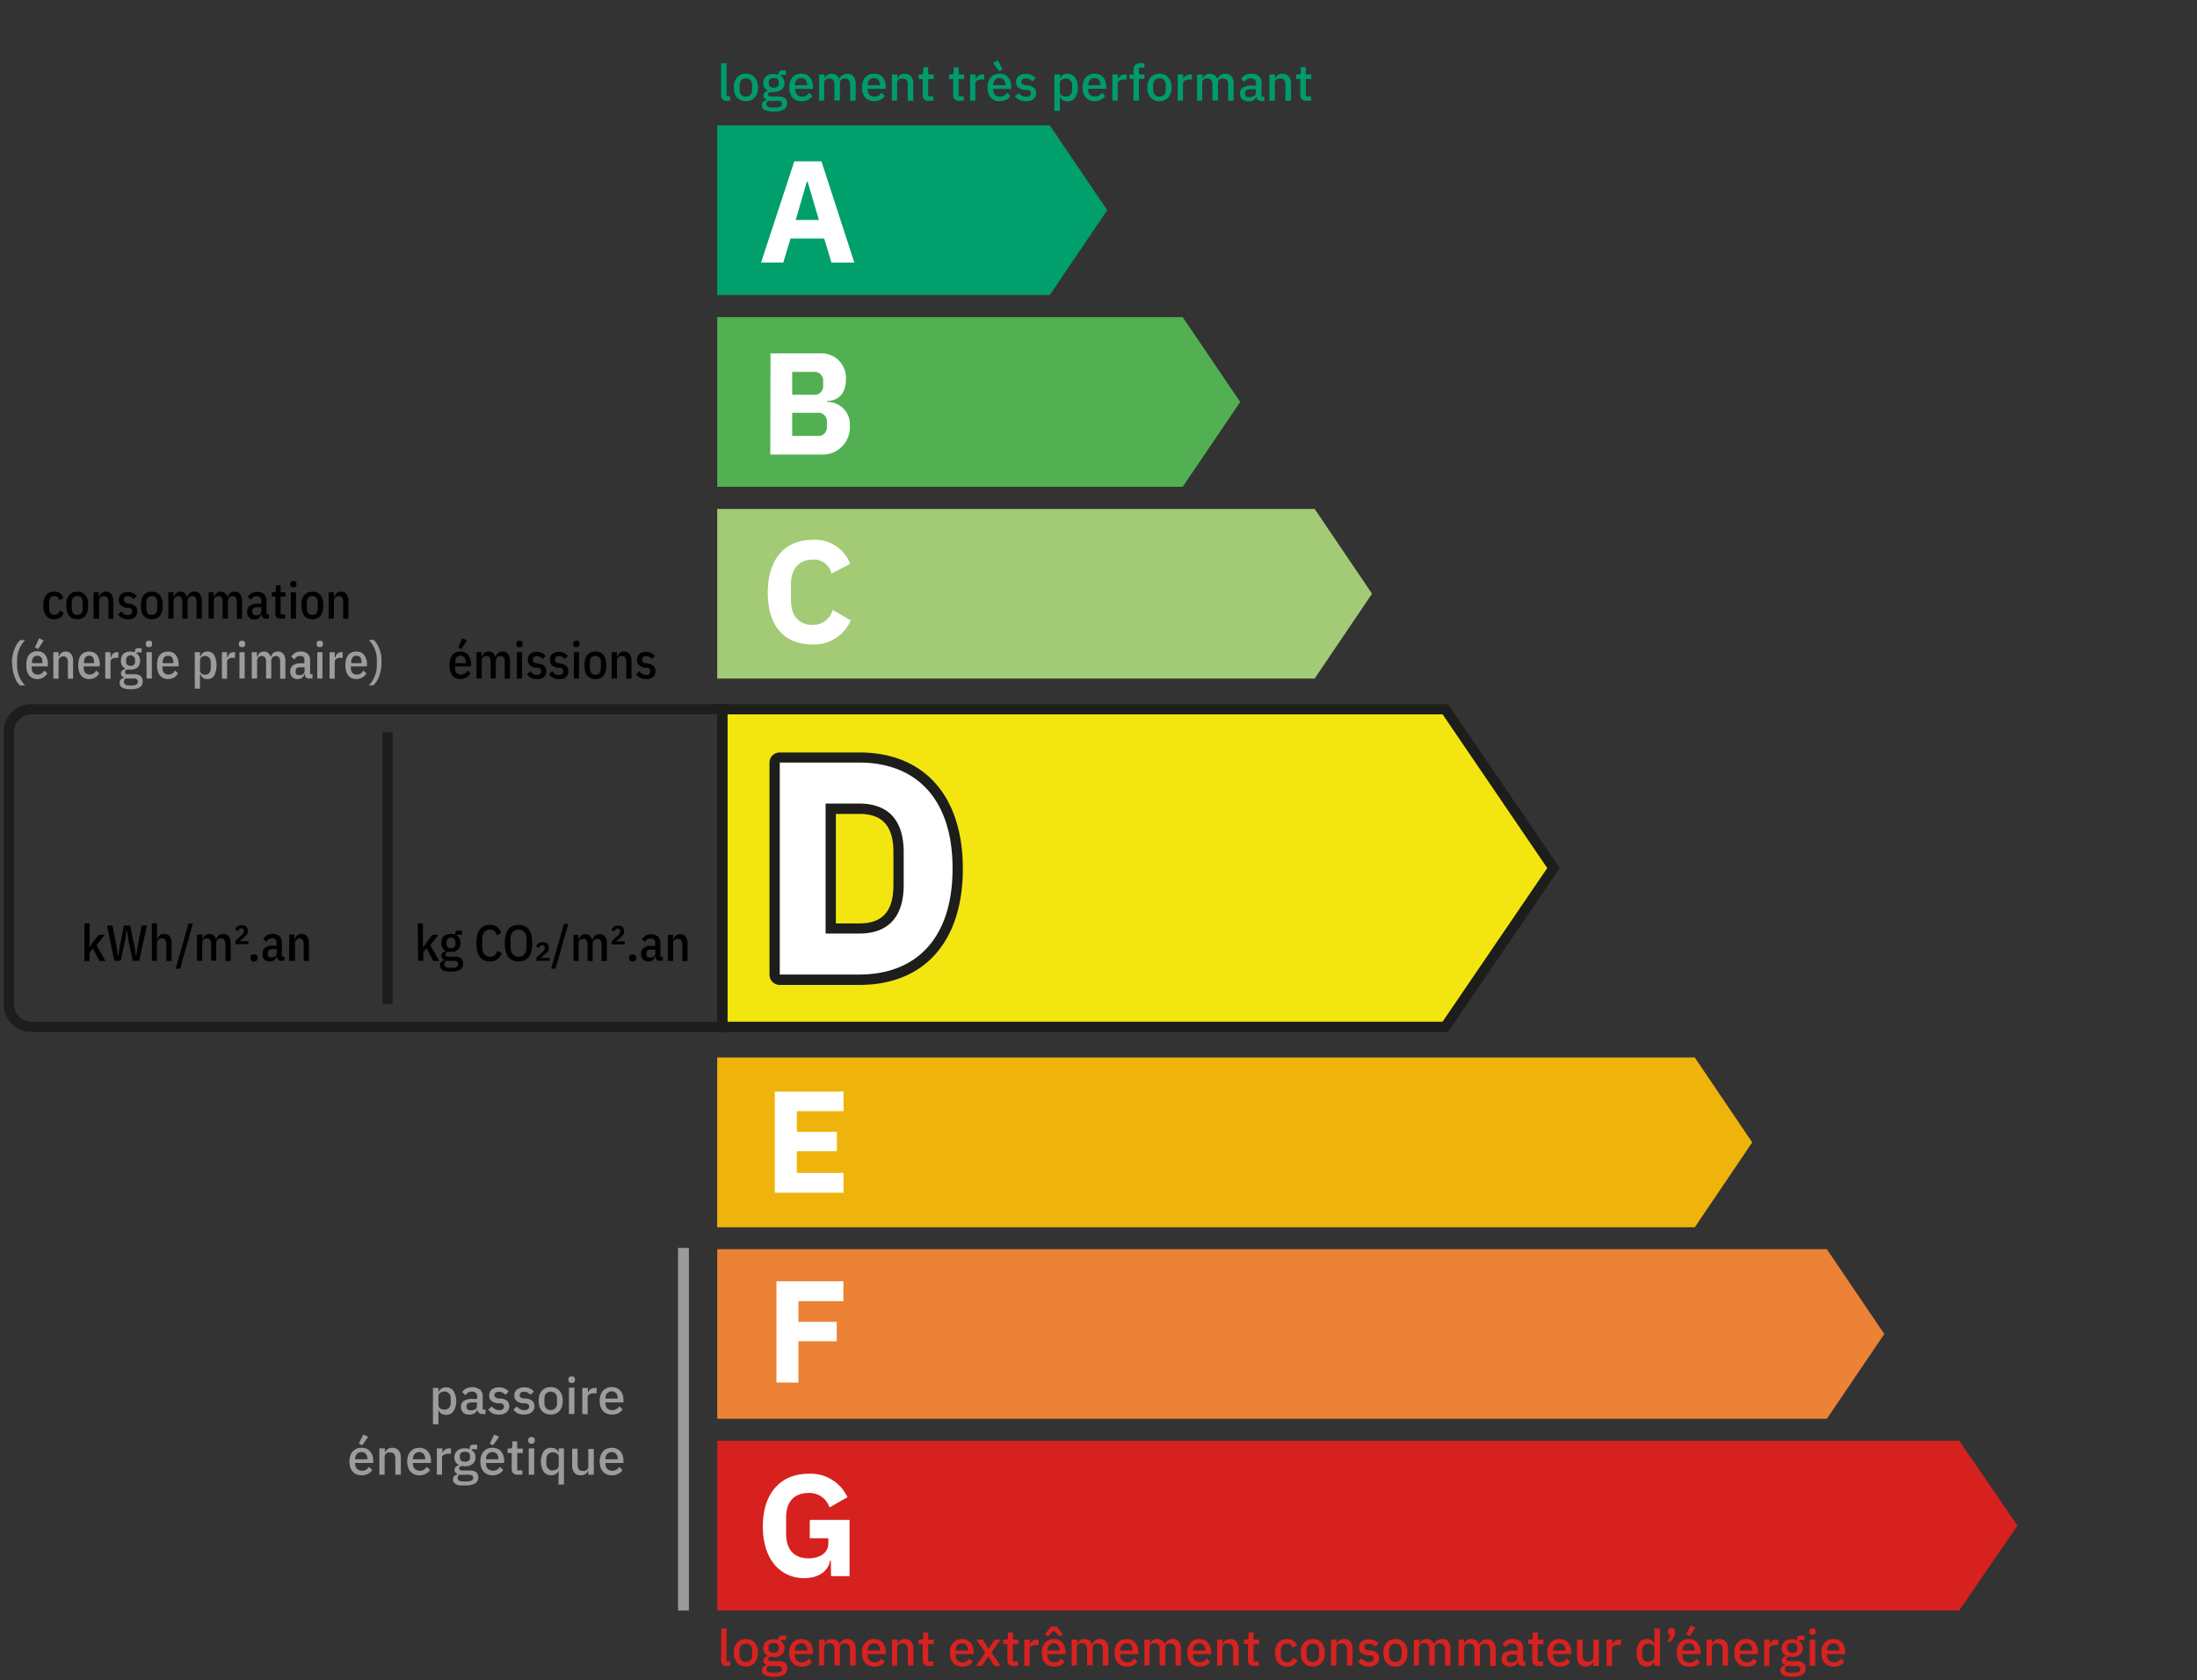 <svg xmlns="http://www.w3.org/2000/svg" viewBox="0 0 303.87 232.44"><rect x="0" y="0" width="303.87" height="232.44" fill="#333333" stroke="none"/><defs><style>.cls-1{fill:#d6211f;}.cls-2{fill:#fff;}.cls-3{fill:#009f6c;}.cls-4{fill:#f3e610;}.cls-5{fill:#1d1d1b;}.cls-6{fill:#52b052;}.cls-7{fill:#a3ca74;}.cls-8{fill:#efb40c;}.cls-9{fill:#eb8235;}.cls-10{fill:#9c9c9c;}.cls-11{fill:#009b6d;}.cls-12{fill:#d72220;}.cls-13,.cls-14{fill:none;}.cls-13{stroke:#9c9b9b;stroke-width:1.5px;}.cls-14{stroke:#1d1d1b;stroke-width:1.42px;}</style></defs><g id="Calque_1" data-name="Calque 1"><polygon class="cls-1" points="270.99 222.78 99.2 222.78 99.2 199.31 270.99 199.31 279.04 211.04 270.99 222.78"/><path class="cls-2" d="M114.91,215.85h-.1c-.2,1.4-1.48,2.46-3.58,2.46-3.2,0-5.72-2.48-5.72-7.16s2.54-7.28,6.32-7.28a5.59,5.59,0,0,1,5.38,3.24l-2.48,1.42a2.89,2.89,0,0,0-2.9-2c-1.88,0-3.1,1.08-3.1,3.4v2.24c0,2.32,1.22,3.4,3.1,3.4,1.52,0,2.74-.72,2.74-2.08v-.7H112v-2.54h5.5v7.78h-2.56Z"/><polygon class="cls-3" points="145.2 40.81 99.2 40.81 99.2 17.34 145.2 17.34 153.14 29.07 145.2 40.81"/><path class="cls-2" d="M115,36.33,114,33h-4.66l-1,3.32h-3.08l4.6-14h3.76l4.54,14Zm-3.3-11.2h-.1l-1.54,5.3h3.2Z"/><polygon class="cls-4" points="99.91 142.05 99.91 98.11 199.9 98.11 214.87 120.08 199.9 142.05 99.91 142.05"/><path class="cls-5" d="M199.53,98.82,214,120.08l-14.48,21.26H100.62V98.82h98.91m.75-1.41H99.2v45.35H200.28l15.45-22.68L200.28,97.41Z"/><polygon class="cls-6" points="163.58 67.34 99.2 67.34 99.2 43.87 163.58 43.87 171.53 55.6 163.58 67.34"/><path class="cls-2" d="M106.57,48.89h6.78A3.38,3.38,0,0,1,117,52.48c0,2.13-1.18,2.94-2.6,3v.12a3.09,3.09,0,0,1,3.14,3.28,3.76,3.76,0,0,1-3.6,4h-7.4Zm3,5.72h3a1.17,1.17,0,0,0,1.28-1.28v-.6a1.18,1.18,0,0,0-1.28-1.28h-3Zm0,5.69h3.5a1.18,1.18,0,0,0,1.3-1.26v-.68a1.18,1.18,0,0,0-1.3-1.26h-3.5Z"/><polygon class="cls-7" points="181.83 93.87 99.2 93.87 99.2 70.4 181.83 70.4 189.77 82.13 181.83 93.87"/><path class="cls-2" d="M106.19,82c0-4.72,2.42-7.32,6.18-7.32A5.17,5.17,0,0,1,117.59,78L115,79.35a2.47,2.47,0,0,0-2.6-1.94c-1.78,0-3,1.2-3,3.4v2.24c0,2.2,1.18,3.4,3,3.4a2.87,2.87,0,0,0,2.78-2.08l2.48,1.44a5.46,5.46,0,0,1-5.26,3.34C108.61,89.15,106.19,86.75,106.19,82Z"/><polygon class="cls-8" points="234.41 169.77 99.2 169.77 99.2 146.29 234.41 146.29 242.35 158.03 234.41 169.77"/><path class="cls-2" d="M107.17,165V151h9.5v2.71h-6.46v2.86h5.54v2.68h-5.54v3h6.46V165Z"/><polygon class="cls-9" points="252.67 196.27 99.2 196.27 99.2 172.8 252.67 172.8 260.62 184.54 252.67 196.27"/><path class="cls-2" d="M107.39,191.24v-14h9.26V180h-6.22v2.86h5.3v2.68h-5.3v5.72Z"/><path d="M7.5,85.66a1.35,1.35,0,0,1-1.1-.45A2.22,2.22,0,0,1,6,83.76a2.19,2.19,0,0,1,.39-1.45,1.33,1.33,0,0,1,1.1-.46,1.37,1.37,0,0,1,.84.24,1.47,1.47,0,0,1,.45.64l-.6.28A.71.71,0,0,0,8,82.6a.68.68,0,0,0-.47-.15c-.49,0-.73.3-.73.88v.85c0,.59.24.88.73.88A.75.75,0,0,0,8,84.91a.91.91,0,0,0,.27-.45l.55.3a1.42,1.42,0,0,1-.49.67A1.39,1.39,0,0,1,7.5,85.66Z"/><path d="M10.68,85.66a1.81,1.81,0,0,1-.63-.11,1.32,1.32,0,0,1-.47-.34,1.55,1.55,0,0,1-.31-.6,3.05,3.05,0,0,1-.1-.85,3.13,3.13,0,0,1,.1-.86,1.44,1.44,0,0,1,.31-.59,1.23,1.23,0,0,1,.47-.35,1.81,1.81,0,0,1,.63-.11,1.71,1.71,0,0,1,.62.11,1.2,1.2,0,0,1,.48.35,1.44,1.44,0,0,1,.31.59,3.13,3.13,0,0,1,.1.86,3.05,3.05,0,0,1-.1.85,1.55,1.55,0,0,1-.31.6,1.27,1.27,0,0,1-.48.34A1.71,1.71,0,0,1,10.68,85.66Zm0-.6a.7.7,0,0,0,.56-.22,1,1,0,0,0,.19-.66v-.85a1,1,0,0,0-.19-.66.82.82,0,0,0-1.12,0,1,1,0,0,0-.19.66v.85a1,1,0,0,0,.19.66A.7.7,0,0,0,10.68,85.06Z"/><path d="M12.94,85.58V81.94h.72v.6h.09a.87.87,0,0,1,.89-.69.92.92,0,0,1,.76.33,1.55,1.55,0,0,1,.27,1v2.42H15V83.26a1,1,0,0,0-.15-.59.54.54,0,0,0-.46-.2.72.72,0,0,0-.48.17.6.6,0,0,0-.2.48v2.46Z"/><path d="M17.68,85.66a1.77,1.77,0,0,1-.79-.17,1.59,1.59,0,0,1-.57-.5l.46-.43a1.27,1.27,0,0,0,.4.4,1,1,0,0,0,.51.13.72.72,0,0,0,.44-.13.5.5,0,0,0,.15-.39.47.47,0,0,0-.1-.32.6.6,0,0,0-.35-.17l-.32,0a1.53,1.53,0,0,1-.81-.35,1,1,0,0,1-.26-.72,1,1,0,0,1,.33-.84,1.38,1.38,0,0,1,.9-.27,1.59,1.59,0,0,1,.72.15,1.46,1.46,0,0,1,.52.41l-.43.43a1,1,0,0,0-.36-.31.92.92,0,0,0-.44-.1c-.36,0-.55.16-.55.5a.41.41,0,0,0,.12.32.67.67,0,0,0,.35.15l.33.07a1.45,1.45,0,0,1,.8.34.94.94,0,0,1,.24.68,1.11,1.11,0,0,1-.33.86A1.34,1.34,0,0,1,17.68,85.66Z"/><path d="M21,85.66a1.77,1.77,0,0,1-.63-.11,1.32,1.32,0,0,1-.47-.34,1.55,1.55,0,0,1-.31-.6,3.05,3.05,0,0,1-.1-.85,3.13,3.13,0,0,1,.1-.86,1.44,1.44,0,0,1,.31-.59,1.23,1.23,0,0,1,.47-.35,1.83,1.83,0,0,1,1.25,0,1.2,1.2,0,0,1,.48.35,1.44,1.44,0,0,1,.31.59,3.13,3.13,0,0,1,.1.86,3.05,3.05,0,0,1-.1.85,1.55,1.55,0,0,1-.31.6,1.27,1.27,0,0,1-.48.34A1.75,1.75,0,0,1,21,85.66Zm0-.6a.7.7,0,0,0,.56-.22,1,1,0,0,0,.19-.66v-.85a1,1,0,0,0-.19-.66.82.82,0,0,0-1.12,0,1,1,0,0,0-.19.66v.85a1,1,0,0,0,.19.66A.7.7,0,0,0,21,85.06Z"/><path d="M23.28,85.58V81.94H24v.6h.09a.85.85,0,0,1,.87-.69.89.89,0,0,1,.9.7h.08A.94.94,0,0,1,26.3,82a1.07,1.07,0,0,1,.61-.17.86.86,0,0,1,.73.33,1.55,1.55,0,0,1,.27,1v2.42h-.72V83.26a1,1,0,0,0-.15-.59.5.5,0,0,0-.44-.2.66.66,0,0,0-.45.17.6.6,0,0,0-.2.48v2.46h-.72V83.26a1.07,1.07,0,0,0-.14-.59.52.52,0,0,0-.44-.2.69.69,0,0,0-.46.17.59.59,0,0,0-.19.48v2.46Z"/><path d="M28.85,85.58V81.94h.72v.6h.09a.85.85,0,0,1,.87-.69.89.89,0,0,1,.9.7h.08a1,1,0,0,1,.36-.53,1.07,1.07,0,0,1,.61-.17.9.9,0,0,1,.74.33,1.61,1.61,0,0,1,.26,1v2.42h-.72V83.26a1,1,0,0,0-.15-.59.5.5,0,0,0-.43-.2.69.69,0,0,0-.46.17.6.6,0,0,0-.2.48v2.46H30.8V83.26a1,1,0,0,0-.14-.59.5.5,0,0,0-.44-.2.69.69,0,0,0-.46.17.62.62,0,0,0-.19.48v2.46Z"/><path d="M36.76,85.58a.54.54,0,0,1-.41-.15A.62.62,0,0,1,36.2,85h-.08a.85.85,0,0,1-.32.51,1,1,0,0,1-.59.18,1,1,0,0,1-.78-.28,1.09,1.09,0,0,1-.25-.78,1,1,0,0,1,.35-.83,1.58,1.58,0,0,1,1-.29h.6v-.35a.74.74,0,0,0-.15-.51.67.67,0,0,0-.5-.17.78.78,0,0,0-.44.12,1,1,0,0,0-.34.37l-.43-.39a1.59,1.59,0,0,1,.5-.5,1.41,1.41,0,0,1,.76-.2,1.39,1.39,0,0,1,1,.32,1.24,1.24,0,0,1,.33.94V85h.34v.6Zm-1.32-.48a.88.88,0,0,0,.29,0,.67.67,0,0,0,.22-.13.59.59,0,0,0,.15-.2.54.54,0,0,0,.06-.25V84h-.57c-.45,0-.68.16-.68.49v.16a.44.44,0,0,0,.15.37A.61.61,0,0,0,35.44,85.1Z"/><path d="M38.81,85.58a.79.79,0,0,1-.55-.17.77.77,0,0,1-.17-.55V82.53h-.5v-.59h.28a.29.29,0,0,0,.23-.08.45.45,0,0,0,.06-.26v-.66h.65v1h.68v.59h-.68V85h.63v.6Z"/><path d="M40.58,81.24c-.29,0-.44-.12-.44-.37v-.12c0-.25.15-.37.44-.37s.43.12.43.37v.12C41,81.12,40.87,81.24,40.58,81.24Zm-.36.7h.72v3.64h-.72Z"/><path d="M43.2,85.66a1.71,1.71,0,0,1-.62-.11,1.27,1.27,0,0,1-.48-.34,1.7,1.7,0,0,1-.31-.6,3.05,3.05,0,0,1-.1-.85,3.13,3.13,0,0,1,.1-.86,1.57,1.57,0,0,1,.31-.59,1.2,1.2,0,0,1,.48-.35,1.8,1.8,0,0,1,1.24,0,1.2,1.2,0,0,1,.48.35,1.44,1.44,0,0,1,.31.59,3.13,3.13,0,0,1,.1.86,3.05,3.05,0,0,1-.1.85,1.55,1.55,0,0,1-.31.6,1.27,1.27,0,0,1-.48.34A1.71,1.71,0,0,1,43.2,85.66Zm0-.6a.7.7,0,0,0,.56-.22,1,1,0,0,0,.19-.66v-.85a1,1,0,0,0-.19-.66.74.74,0,0,0-.56-.22.7.7,0,0,0-.55.22,1,1,0,0,0-.2.66v.85a1,1,0,0,0,.2.66A.67.67,0,0,0,43.2,85.06Z"/><path d="M45.46,85.58V81.94h.72v.6h.09a.87.87,0,0,1,.89-.69.92.92,0,0,1,.76.33,1.55,1.55,0,0,1,.27,1v2.42h-.72V83.26a1,1,0,0,0-.15-.59.53.53,0,0,0-.46-.2.72.72,0,0,0-.48.17.6.6,0,0,0-.2.48v2.46Z"/><path class="cls-10" d="M1.64,91.68A5.34,5.34,0,0,1,2,89.79a3.63,3.63,0,0,1,.36-.71,3.07,3.07,0,0,1,.45-.54h.67a4.34,4.34,0,0,0-.46.58,3.48,3.48,0,0,0-.35.66,3.74,3.74,0,0,0-.23.74,3.92,3.92,0,0,0-.08.76v.8a3.94,3.94,0,0,0,.08.77,3.86,3.86,0,0,0,.23.73,3.9,3.9,0,0,0,.35.67,3.7,3.7,0,0,0,.46.57H2.76a3.07,3.07,0,0,1-.45-.54A3.63,3.63,0,0,1,2,93.57a5.34,5.34,0,0,1-.31-1.89Z"/><path class="cls-10" d="M5.19,93.94a1.81,1.81,0,0,1-.63-.11,1.2,1.2,0,0,1-.49-.35,1.74,1.74,0,0,1-.32-.59A3,3,0,0,1,3.64,92a3.13,3.13,0,0,1,.1-.86,1.44,1.44,0,0,1,.31-.59,1.12,1.12,0,0,1,.47-.34,1.61,1.61,0,0,1,.63-.12,1.36,1.36,0,0,1,1.08.46A2.21,2.21,0,0,1,6.62,92v.18H4.39v.23a1,1,0,0,0,.22.67.82.82,0,0,0,.61.23.91.91,0,0,0,.54-.15,1.2,1.2,0,0,0,.36-.41l.42.4a1.55,1.55,0,0,1-.53.55A1.58,1.58,0,0,1,5.19,93.94Zm0-3.23a.7.7,0,0,0-.56.22,1,1,0,0,0-.2.66v.15H5.86v-.15C5.86,91,5.62,90.71,5.15,90.71Zm.08-.93-.44-.21.58-1.28.63.32Z"/><path class="cls-10" d="M7.38,93.86V90.22H8.1v.6h.08a.88.88,0,0,1,.9-.69.91.91,0,0,1,.76.34,1.5,1.5,0,0,1,.27,1v2.42H9.39V91.54A1,1,0,0,0,9.24,91a.54.54,0,0,0-.46-.2.73.73,0,0,0-.49.17.62.62,0,0,0-.19.48v2.46Z"/><path class="cls-10" d="M12.37,93.94a1.81,1.81,0,0,1-.63-.11,1.2,1.2,0,0,1-.49-.35,1.74,1.74,0,0,1-.32-.59,3,3,0,0,1-.11-.85,2.76,2.76,0,0,1,.11-.86,1.43,1.43,0,0,1,.3-.59,1.09,1.09,0,0,1,.48-.34,1.52,1.52,0,0,1,.62-.12,1.36,1.36,0,0,1,1.08.46A2.21,2.21,0,0,1,13.8,92v.18H11.58v.23a.93.93,0,0,0,.22.67.78.78,0,0,0,.6.23.91.91,0,0,0,.54-.15,1.1,1.1,0,0,0,.36-.41l.42.4a1.61,1.61,0,0,1-.52.55A1.64,1.64,0,0,1,12.37,93.94Zm0-3.23a.7.7,0,0,0-.56.22,1,1,0,0,0-.19.66v.15H13v-.15C13,91,12.8,90.71,12.33,90.71Z"/><path class="cls-10" d="M14.56,93.86V90.22h.72v.72h.08a1,1,0,0,1,.29-.54.85.85,0,0,1,.55-.18h.18V91h-.31a1,1,0,0,0-.59.15.55.55,0,0,0-.2.47v2.29Z"/><path class="cls-10" d="M19.74,94.22a1.22,1.22,0,0,1-.09.49.78.78,0,0,1-.3.35,1.24,1.24,0,0,1-.52.21,3.46,3.46,0,0,1-.78.07,3.51,3.51,0,0,1-.7-.06,1.23,1.23,0,0,1-.46-.17.61.61,0,0,1-.26-.27.92.92,0,0,1-.08-.38A.63.63,0,0,1,16.7,94a.64.64,0,0,1,.42-.2V93.7a.59.59,0,0,1-.29-.21.65.65,0,0,1-.1-.34.53.53,0,0,1,.16-.39.82.82,0,0,1,.43-.2v-.08a1.11,1.11,0,0,1-.59-1.1,1.22,1.22,0,0,1,.33-.92,1.34,1.34,0,0,1,1-.33,1.59,1.59,0,0,1,.59.11v-.12c0-.3.14-.45.43-.45h.51v.58H18.9v.16a.89.89,0,0,1,.35.39,1.31,1.31,0,0,1,.12.58,1.24,1.24,0,0,1-.33.93,1.39,1.39,0,0,1-1,.32l-.24,0-.22,0a.34.34,0,0,0-.21.14.36.36,0,0,0-.07.22.26.26,0,0,0,.09.21.54.54,0,0,0,.32.07h.87a1.26,1.26,0,0,1,.89.26A1,1,0,0,1,19.74,94.22Zm-.68.07a.41.41,0,0,0-.13-.31.67.67,0,0,0-.45-.12H17.36a.51.51,0,0,0-.21.44.49.49,0,0,0,.15.38.85.85,0,0,0,.54.14h.43a1.11,1.11,0,0,0,.6-.13A.45.45,0,0,0,19.06,94.29Zm-1-2.19a.54.54,0,0,0,.62-.62v-.21a.62.62,0,0,0-1.24,0v.21A.55.55,0,0,0,18.05,92.1Z"/><path class="cls-10" d="M20.61,89.52c-.29,0-.44-.12-.44-.37V89c0-.25.15-.37.44-.37s.43.12.43.37v.12C21,89.4,20.9,89.52,20.61,89.52Zm-.36.7H21v3.64h-.72Z"/><path class="cls-10" d="M23.27,93.94a1.81,1.81,0,0,1-.63-.11,1.2,1.2,0,0,1-.49-.35,1.74,1.74,0,0,1-.32-.59,3,3,0,0,1-.11-.85,3.13,3.13,0,0,1,.1-.86,1.44,1.44,0,0,1,.31-.59,1.12,1.12,0,0,1,.47-.34,1.61,1.61,0,0,1,.63-.12,1.36,1.36,0,0,1,1.08.46A2.21,2.21,0,0,1,24.7,92v.18H22.47v.23a1,1,0,0,0,.22.67.82.82,0,0,0,.61.23.91.91,0,0,0,.54-.15,1.2,1.2,0,0,0,.36-.41l.42.4a1.61,1.61,0,0,1-.52.55A1.64,1.64,0,0,1,23.27,93.94Zm0-3.23a.7.7,0,0,0-.56.22,1,1,0,0,0-.2.66v.15h1.47v-.15C23.94,91,23.7,90.71,23.23,90.71Z"/><path class="cls-10" d="M26.94,90.22h.72v.59h.09a.91.91,0,0,1,.32-.5.89.89,0,0,1,.56-.18,1.06,1.06,0,0,1,1,.5,3.27,3.27,0,0,1,0,2.82,1.06,1.06,0,0,1-1,.49.89.89,0,0,1-.56-.18.88.88,0,0,1-.32-.5h-.09v2h-.72Zm1.43,3.11a.69.69,0,0,0,.57-.24.92.92,0,0,0,.21-.65v-.81a.92.92,0,0,0-.21-.65.72.72,0,0,0-.57-.23.76.76,0,0,0-.51.16.56.56,0,0,0-.2.44v1.37a.53.53,0,0,0,.2.44A.77.77,0,0,0,28.37,93.33Z"/><path class="cls-10" d="M30.69,93.86V90.22h.72v.72h.08a1,1,0,0,1,.29-.54.8.8,0,0,1,.54-.18h.19V91H32.2a1,1,0,0,0-.59.15.52.52,0,0,0-.2.47v2.29Z"/><path class="cls-10" d="M33.48,89.52c-.29,0-.44-.12-.44-.37V89c0-.25.15-.37.44-.37s.43.12.43.37v.12C33.91,89.4,33.77,89.52,33.48,89.52Zm-.36.7h.72v3.64h-.72Z"/><path class="cls-10" d="M34.82,93.86V90.22h.72v.6h.09a.85.85,0,0,1,.87-.69.9.9,0,0,1,.91.7h.07a.93.93,0,0,1,1-.7.87.87,0,0,1,.73.34,1.56,1.56,0,0,1,.26,1v2.42h-.72V91.54a1.07,1.07,0,0,0-.14-.59.53.53,0,0,0-.44-.2.69.69,0,0,0-.46.17.62.62,0,0,0-.19.48v2.46h-.72V91.54a1,1,0,0,0-.15-.59.5.5,0,0,0-.44-.2.69.69,0,0,0-.46.17.66.66,0,0,0-.19.48v2.46Z"/><path class="cls-10" d="M42.73,93.86a.54.54,0,0,1-.41-.15.62.62,0,0,1-.15-.46h-.08a.85.85,0,0,1-.32.51,1,1,0,0,1-.59.18,1,1,0,0,1-.77-.27,1.09,1.09,0,0,1-.26-.79,1,1,0,0,1,.35-.83,1.6,1.6,0,0,1,1-.29h.6v-.35A.74.74,0,0,0,42,90.9a.66.66,0,0,0-.49-.16.81.81,0,0,0-.45.11,1,1,0,0,0-.34.38l-.42-.4a1.46,1.46,0,0,1,.49-.5,1.42,1.42,0,0,1,.77-.2,1.38,1.38,0,0,1,1,.32,1.25,1.25,0,0,1,.33.94v1.87h.34v.6Zm-1.31-.48a.66.66,0,0,0,.28,0,.54.54,0,0,0,.22-.13.48.48,0,0,0,.15-.2.54.54,0,0,0,.06-.25v-.5h-.57c-.45,0-.67.16-.67.49v.17a.43.43,0,0,0,.14.36A.62.62,0,0,0,41.42,93.38Z"/><path class="cls-10" d="M44.24,89.52c-.29,0-.44-.12-.44-.37V89c0-.25.15-.37.44-.37s.43.12.43.37v.12C44.67,89.4,44.53,89.52,44.24,89.52Zm-.36.7h.72v3.64h-.72Z"/><path class="cls-10" d="M45.58,93.86V90.22h.72v.72h.09a1,1,0,0,1,.29-.54.8.8,0,0,1,.54-.18h.18V91h-.31a1,1,0,0,0-.58.15.53.53,0,0,0-.21.47v2.29Z"/><path class="cls-10" d="M49.33,93.94a1.81,1.81,0,0,1-.63-.11,1.08,1.08,0,0,1-.49-.35,1.45,1.45,0,0,1-.32-.59,2.68,2.68,0,0,1-.12-.85,3.1,3.1,0,0,1,.11-.86,1.56,1.56,0,0,1,.3-.59,1.09,1.09,0,0,1,.48-.34,1.52,1.52,0,0,1,.62-.12,1.37,1.37,0,0,1,1.09.46A2.27,2.27,0,0,1,50.75,92v.18H48.53v.23a.93.93,0,0,0,.22.67.81.81,0,0,0,.6.23,1,1,0,0,0,.55-.15,1.31,1.31,0,0,0,.36-.41l.42.4a1.64,1.64,0,0,1-.53.55A1.61,1.61,0,0,1,49.33,93.94Zm0-3.23a.7.7,0,0,0-.56.22,1,1,0,0,0-.19.66v.15H50v-.15C50,91,49.76,90.71,49.28,90.71Z"/><path class="cls-10" d="M52.76,91.68a6.59,6.59,0,0,1-.08,1,5.52,5.52,0,0,1-.24.87,4.27,4.27,0,0,1-.35.71,3.07,3.07,0,0,1-.45.54H51a3.24,3.24,0,0,0,.47-.57,4.76,4.76,0,0,0,.35-.67,3.86,3.86,0,0,0,.23-.73,3.94,3.94,0,0,0,.07-.77v-.8a3.91,3.91,0,0,0-.07-.76,3.74,3.74,0,0,0-.23-.74,4.17,4.17,0,0,0-.35-.66,3.73,3.73,0,0,0-.47-.58h.68a3.07,3.07,0,0,1,.45.54,4.27,4.27,0,0,1,.35.71,5.52,5.52,0,0,1,.24.87A6.59,6.59,0,0,1,52.76,91.68Z"/><path d="M63.72,93.94a1.9,1.9,0,0,1-.63-.11,1.2,1.2,0,0,1-.49-.35,1.57,1.57,0,0,1-.31-.59,2.68,2.68,0,0,1-.12-.85,3.1,3.1,0,0,1,.11-.86,1.56,1.56,0,0,1,.3-.59,1.09,1.09,0,0,1,.48-.34,1.52,1.52,0,0,1,.62-.12,1.35,1.35,0,0,1,1.08.46A2.21,2.21,0,0,1,65.15,92v.18H62.93v.23a.93.93,0,0,0,.22.67.8.8,0,0,0,.6.23,1,1,0,0,0,.55-.15,1.31,1.31,0,0,0,.36-.41l.42.4a1.74,1.74,0,0,1-.53.55A1.62,1.62,0,0,1,63.72,93.94Zm0-3.23a.7.7,0,0,0-.56.22,1,1,0,0,0-.19.66v.15h1.46v-.15C64.39,91,64.15,90.71,63.68,90.71Zm.08-.93-.44-.21.59-1.28.63.32Z"/><path d="M65.91,93.86V90.22h.72v.6h.08a.87.87,0,0,1,.88-.69.89.89,0,0,1,.9.7h.08a1,1,0,0,1,.36-.53,1,1,0,0,1,.61-.17.86.86,0,0,1,.73.34,1.5,1.5,0,0,1,.27,1v2.42h-.73V91.54a1,1,0,0,0-.14-.59.5.5,0,0,0-.44-.2.71.71,0,0,0-.46.17.66.66,0,0,0-.19.48v2.46h-.72V91.54a1.07,1.07,0,0,0-.14-.59.52.52,0,0,0-.44-.2.67.67,0,0,0-.46.17.62.62,0,0,0-.19.48v2.46Z"/><path d="M71.84,89.52c-.29,0-.43-.12-.43-.37V89c0-.25.14-.37.43-.37s.44.12.44.37v.12C72.28,89.4,72.13,89.52,71.84,89.52Zm-.35.7h.72v3.64h-.72Z"/><path d="M74.25,93.94a1.73,1.73,0,0,1-.78-.17,1.54,1.54,0,0,1-.58-.5l.46-.43a1.27,1.27,0,0,0,.4.4,1,1,0,0,0,.51.13.7.7,0,0,0,.44-.13.5.5,0,0,0,.15-.39.53.53,0,0,0-.09-.32.67.67,0,0,0-.36-.17l-.32,0a1.6,1.6,0,0,1-.81-.35,1,1,0,0,1-.26-.72,1,1,0,0,1,.33-.84,1.39,1.39,0,0,1,.91-.27,1.55,1.55,0,0,1,.71.15,1.38,1.38,0,0,1,.52.41l-.43.43a1,1,0,0,0-.35-.31,1,1,0,0,0-.45-.1c-.36,0-.54.17-.54.5a.43.43,0,0,0,.11.33.6.6,0,0,0,.36.14l.32.07a1.49,1.49,0,0,1,.81.34,1,1,0,0,1,.24.68,1.08,1.08,0,0,1-.34.86A1.34,1.34,0,0,1,74.25,93.94Z"/><path d="M77.3,93.94a1.73,1.73,0,0,1-.78-.17,1.62,1.62,0,0,1-.58-.5l.46-.43a1.38,1.38,0,0,0,.4.4,1,1,0,0,0,.51.13.7.7,0,0,0,.44-.13.5.5,0,0,0,.16-.39.53.53,0,0,0-.1-.32.67.67,0,0,0-.36-.17l-.31,0a1.6,1.6,0,0,1-.82-.35.94.94,0,0,1-.25-.72,1,1,0,0,1,.32-.84,1.39,1.39,0,0,1,.91-.27,1.52,1.52,0,0,1,.71.15,1.49,1.49,0,0,1,.53.41l-.44.43a.94.94,0,0,0-.35-.31,1,1,0,0,0-.45-.1c-.36,0-.54.17-.54.5a.47.47,0,0,0,.11.33.6.6,0,0,0,.36.14l.32.07a1.46,1.46,0,0,1,.81.34,1,1,0,0,1,.24.68,1.08,1.08,0,0,1-.34.86A1.34,1.34,0,0,1,77.3,93.94Z"/><path d="M79.73,89.52c-.29,0-.44-.12-.44-.37V89c0-.25.15-.37.44-.37s.43.12.43.37v.12C80.16,89.4,80,89.52,79.73,89.52Zm-.36.7h.72v3.64h-.72Z"/><path d="M82.35,93.94a1.81,1.81,0,0,1-.63-.11,1.21,1.21,0,0,1-.47-.34,1.65,1.65,0,0,1-.31-.59,3.75,3.75,0,0,1,0-1.72,1.57,1.57,0,0,1,.31-.59,1.12,1.12,0,0,1,.47-.34,1.61,1.61,0,0,1,.63-.12,1.52,1.52,0,0,1,.62.12,1.09,1.09,0,0,1,.48.34,1.44,1.44,0,0,1,.31.59,3.75,3.75,0,0,1,0,1.72,1.51,1.51,0,0,1-.31.59,1.17,1.17,0,0,1-.48.34A1.71,1.71,0,0,1,82.35,93.94Zm0-.6a.7.7,0,0,0,.56-.22,1,1,0,0,0,.19-.66v-.85a1,1,0,0,0-.19-.66.73.73,0,0,0-.56-.21.69.69,0,0,0-.55.21,1,1,0,0,0-.2.66v.85a1,1,0,0,0,.2.66A.67.67,0,0,0,82.35,93.34Z"/><path d="M84.61,93.86V90.22h.72v.6h.09a.87.87,0,0,1,.89-.69.9.9,0,0,1,.76.34,1.5,1.5,0,0,1,.27,1v2.42h-.72V91.54a1,1,0,0,0-.15-.59.53.53,0,0,0-.46-.2.72.72,0,0,0-.48.17.63.63,0,0,0-.2.48v2.46Z"/><path d="M89.35,93.94a1.8,1.8,0,0,1-.79-.17,1.59,1.59,0,0,1-.57-.5l.46-.43a1.27,1.27,0,0,0,.4.4,1,1,0,0,0,.51.13.7.7,0,0,0,.44-.13.5.5,0,0,0,.15-.39.47.47,0,0,0-.1-.32.6.6,0,0,0-.35-.17l-.32,0a1.53,1.53,0,0,1-.81-.35,1,1,0,0,1-.26-.72,1,1,0,0,1,.33-.84,1.38,1.38,0,0,1,.9-.27,1.59,1.59,0,0,1,.72.15,1.46,1.46,0,0,1,.52.41l-.43.43a1,1,0,0,0-.35-.31,1,1,0,0,0-.45-.1c-.36,0-.55.17-.55.5a.43.43,0,0,0,.12.33.6.6,0,0,0,.35.14l.33.07a1.45,1.45,0,0,1,.8.34.92.92,0,0,1,.25.68,1.11,1.11,0,0,1-.34.86A1.34,1.34,0,0,1,89.35,93.94Z"/><path class="cls-11" d="M100.52,13.94a.81.81,0,0,1-.59-.2.76.76,0,0,1-.19-.56V8.76h.76v4.56H101v.62Z"/><path class="cls-11" d="M103.16,14a1.73,1.73,0,0,1-.69-.13,1.66,1.66,0,0,1-.53-.38,1.93,1.93,0,0,1-.33-.6,2.66,2.66,0,0,1,0-1.58,1.82,1.82,0,0,1,.33-.6,1.52,1.52,0,0,1,.53-.38,1.77,1.77,0,0,1,1.38,0,1.36,1.36,0,0,1,.53.38,1.68,1.68,0,0,1,.34.6,2.66,2.66,0,0,1,0,1.58,1.77,1.77,0,0,1-.34.6,1.47,1.47,0,0,1-.53.38A1.73,1.73,0,0,1,103.16,14Zm0-.63a.89.89,0,0,0,.63-.24,1,1,0,0,0,.24-.73v-.61a1,1,0,0,0-.24-.72.95.95,0,0,0-1.26,0,1,1,0,0,0-.23.72v.61a1,1,0,0,0,.23.73A.89.89,0,0,0,103.16,13.39Z"/><path class="cls-11" d="M108.88,14.28a1,1,0,0,1-.44.86,2.66,2.66,0,0,1-1.41.28,4,4,0,0,1-.76-.06,1.52,1.52,0,0,1-.51-.17.64.64,0,0,1-.29-.27.75.75,0,0,1-.09-.37.64.64,0,0,1,.16-.47.87.87,0,0,1,.46-.23v-.08a.54.54,0,0,1-.41-.56.52.52,0,0,1,.18-.43,1.14,1.14,0,0,1,.46-.21v0a1.09,1.09,0,0,1-.49-.43,1.26,1.26,0,0,1,.2-1.55,1.53,1.53,0,0,1,1.07-.35,1.62,1.62,0,0,1,.66.12v-.1a.54.54,0,0,1,.12-.38.43.43,0,0,1,.36-.14h.56v.62H108v.14a1.15,1.15,0,0,1,.37.42,1.2,1.2,0,0,1,.14.57,1.13,1.13,0,0,1-.38.89,1.54,1.54,0,0,1-1.08.34,2.28,2.28,0,0,1-.48,0,.7.7,0,0,0-.24.13.3.3,0,0,0-.11.23.22.22,0,0,0,.14.21.94.94,0,0,0,.38.06h.89a1.42,1.42,0,0,1,1,.27A1,1,0,0,1,108.88,14.28Zm-.72.09a.4.4,0,0,0-.14-.31.93.93,0,0,0-.52-.11h-1.24a.48.48,0,0,0-.25.42.43.43,0,0,0,.18.36,1,1,0,0,0,.61.14h.47C107.86,14.87,108.16,14.7,108.16,14.37ZM107,12.14a.81.81,0,0,0,.52-.15.56.56,0,0,0,.19-.47v-.14a.54.54,0,0,0-.19-.46,1,1,0,0,0-1,0,.57.57,0,0,0-.19.46v.14a.59.59,0,0,0,.19.47A.81.81,0,0,0,107,12.14Z"/><path class="cls-11" d="M110.83,14a1.71,1.71,0,0,1-.7-.13,1.56,1.56,0,0,1-.53-.38,1.93,1.93,0,0,1-.33-.6,2.66,2.66,0,0,1,0-1.58,1.82,1.82,0,0,1,.33-.6,1.44,1.44,0,0,1,.53-.38,1.82,1.82,0,0,1,1.4,0,1.65,1.65,0,0,1,.51.39,1.68,1.68,0,0,1,.3.58,2.34,2.34,0,0,1,.1.71v.28H110v.12a1,1,0,0,0,.24.69.93.93,0,0,0,.71.27,1,1,0,0,0,.57-.15,1.15,1.15,0,0,0,.39-.4l.45.44a1.35,1.35,0,0,1-.59.54A1.8,1.8,0,0,1,110.83,14Zm0-3.21a.86.86,0,0,0-.36.07.72.72,0,0,0-.28.2.75.75,0,0,0-.18.3,1.12,1.12,0,0,0-.06.38v.05h1.69v-.07a1,1,0,0,0-.22-.68A.72.72,0,0,0,110.83,10.81Z"/><path class="cls-11" d="M113.29,13.94V10.3h.76v.6h0a1.74,1.74,0,0,1,.14-.27,1.3,1.3,0,0,1,.19-.22.87.87,0,0,1,.27-.14,1.06,1.06,0,0,1,.37-.06,1.22,1.22,0,0,1,.66.19,1,1,0,0,1,.42.56h0a1.09,1.09,0,0,1,.38-.53,1.19,1.19,0,0,1,.72-.22,1.06,1.06,0,0,1,.85.37,1.64,1.64,0,0,1,.3,1.05v2.31h-.76V11.72a1,1,0,0,0-.17-.63.56.56,0,0,0-.51-.22,1.35,1.35,0,0,0-.28,0,.72.72,0,0,0-.4.31.61.61,0,0,0-.06.28v2.44h-.76V11.72c0-.57-.22-.85-.67-.85a1.26,1.26,0,0,0-.27,0,.68.68,0,0,0-.24.12.52.52,0,0,0-.17.19.61.61,0,0,0-.07.28v2.44Z"/><path class="cls-11" d="M120.89,14a1.75,1.75,0,0,1-.7-.13,1.52,1.52,0,0,1-.52-.38,1.6,1.6,0,0,1-.33-.6,2.66,2.66,0,0,1,0-1.58,1.52,1.52,0,0,1,.33-.6,1.4,1.4,0,0,1,.52-.38,1.85,1.85,0,0,1,1.41,0,1.5,1.5,0,0,1,.5.39,1.71,1.71,0,0,1,.31.58,2.34,2.34,0,0,1,.1.71v.28H120v.12a1,1,0,0,0,.25.69.92.92,0,0,0,.71.27,1.05,1.05,0,0,0,.57-.15,1.36,1.36,0,0,0,.39-.4l.45.44a1.41,1.41,0,0,1-.59.54A1.87,1.87,0,0,1,120.89,14Zm0-3.21a.86.86,0,0,0-.36.07.8.8,0,0,0-.28.2,1.09,1.09,0,0,0-.18.3,1.12,1.12,0,0,0-.06.38v.05h1.7v-.07a1.07,1.07,0,0,0-.22-.68A.76.76,0,0,0,120.89,10.81Z"/><path class="cls-11" d="M123.36,13.94V10.3h.76v.6h0a1.1,1.1,0,0,1,.36-.49,1,1,0,0,1,.66-.2,1.1,1.1,0,0,1,.87.37,1.58,1.58,0,0,1,.31,1.05v2.31h-.76V11.73c0-.57-.23-.86-.69-.86a1.45,1.45,0,0,0-.29,0,.72.72,0,0,0-.25.12.47.47,0,0,0-.18.19.51.51,0,0,0-.07.28v2.44Z"/><path class="cls-11" d="M128.43,13.94a.72.72,0,0,1-.81-.79V10.92h-.57V10.3h.31a.31.31,0,0,0,.26-.09.38.38,0,0,0,.08-.27V9.3h.68v1h.77v.62h-.77v2.4h.71v.62Z"/><path class="cls-11" d="M132.63,13.94a.81.81,0,0,1-.6-.21.77.77,0,0,1-.2-.58V10.92h-.57V10.3h.31a.33.33,0,0,0,.26-.09.38.38,0,0,0,.07-.27V9.3h.69v1h.76v.62h-.76v2.4h.71v.62Z"/><path class="cls-11" d="M134.18,13.94V10.3h.76V11h0a1,1,0,0,1,.32-.49,1,1,0,0,1,.68-.21h.2V11h-.3a1.37,1.37,0,0,0-.7.15.47.47,0,0,0-.24.43v2.33Z"/><path class="cls-11" d="M138.25,14a1.75,1.75,0,0,1-.7-.13,1.52,1.52,0,0,1-.52-.38,1.6,1.6,0,0,1-.33-.6,2.66,2.66,0,0,1,0-1.58,1.52,1.52,0,0,1,.33-.6,1.4,1.4,0,0,1,.52-.38,1.85,1.85,0,0,1,1.41,0,1.5,1.5,0,0,1,.5.39,1.71,1.71,0,0,1,.31.58,2.34,2.34,0,0,1,.1.71v.28h-2.5v.12a1,1,0,0,0,.25.69.92.92,0,0,0,.71.27,1.05,1.05,0,0,0,.57-.15,1.36,1.36,0,0,0,.39-.4l.45.44a1.41,1.41,0,0,1-.59.54A1.87,1.87,0,0,1,138.25,14Zm-.89-5.32.67-.33.64,1.26-.48.23Zm.89,2.11a.86.86,0,0,0-.36.07.8.8,0,0,0-.28.2,1.09,1.09,0,0,0-.18.3,1.12,1.12,0,0,0-.06.38v.05h1.7v-.07a1.07,1.07,0,0,0-.22-.68A.74.74,0,0,0,138.25,10.81Z"/><path class="cls-11" d="M141.87,14a1.93,1.93,0,0,1-.87-.18,2.07,2.07,0,0,1-.61-.5l.5-.45a1.47,1.47,0,0,0,.45.38,1.15,1.15,0,0,0,.57.14.83.83,0,0,0,.5-.13.45.45,0,0,0,.17-.36.41.41,0,0,0-.12-.3.62.62,0,0,0-.4-.16l-.34,0a1.73,1.73,0,0,1-.87-.33.89.89,0,0,1-.32-.76,1,1,0,0,1,.1-.47.92.92,0,0,1,.27-.35,1.34,1.34,0,0,1,.43-.22,1.92,1.92,0,0,1,.55-.08,1.83,1.83,0,0,1,.8.16,1.75,1.75,0,0,1,.56.43l-.47.44a1.22,1.22,0,0,0-.37-.29,1.08,1.08,0,0,0-.52-.12.69.69,0,0,0-.47.13.4.4,0,0,0-.15.33.37.37,0,0,0,.14.31.88.88,0,0,0,.42.15l.34.05a1.59,1.59,0,0,1,.88.35.93.93,0,0,1,.27.7,1.06,1.06,0,0,1-.1.48,1,1,0,0,1-.29.37,1.48,1.48,0,0,1-.45.24A2.23,2.23,0,0,1,141.87,14Z"/><path class="cls-11" d="M145.83,10.3h.76v.6h0a1,1,0,0,1,.39-.51,1.12,1.12,0,0,1,.64-.18,1.27,1.27,0,0,1,1.07.5,2.34,2.34,0,0,1,.38,1.41,2.29,2.29,0,0,1-.38,1.4,1.24,1.24,0,0,1-1.07.5,1.12,1.12,0,0,1-.64-.18,1,1,0,0,1-.39-.5h0v2h-.76Zm1.59,3.06a.82.82,0,0,0,.63-.25,1,1,0,0,0,.24-.68V11.8a.93.93,0,0,0-.24-.67.83.83,0,0,0-.63-.26,1,1,0,0,0-.59.17.55.55,0,0,0-.24.46v1.24a.52.52,0,0,0,.24.45A.94.94,0,0,0,147.42,13.36Z"/><path class="cls-11" d="M151.4,14a1.71,1.71,0,0,1-.7-.13,1.56,1.56,0,0,1-.53-.38,1.93,1.93,0,0,1-.33-.6,2.89,2.89,0,0,1,0-1.58,1.82,1.82,0,0,1,.33-.6,1.44,1.44,0,0,1,.53-.38,1.71,1.71,0,0,1,.7-.14,1.68,1.68,0,0,1,.7.14,1.48,1.48,0,0,1,.81,1A2.35,2.35,0,0,1,153,12v.28h-2.5v.12a1,1,0,0,0,.25.69.91.91,0,0,0,.71.27,1,1,0,0,0,.56-.15,1.15,1.15,0,0,0,.39-.4l.45.44a1.38,1.38,0,0,1-.58.54A1.87,1.87,0,0,1,151.4,14Zm0-3.21a.86.86,0,0,0-.36.07.8.8,0,0,0-.28.2.75.75,0,0,0-.18.3,1.12,1.12,0,0,0-.06.38v.05h1.69v-.07a1,1,0,0,0-.22-.68A.72.72,0,0,0,151.4,10.81Z"/><path class="cls-11" d="M153.86,13.94V10.3h.77V11h0a1,1,0,0,1,.32-.49,1,1,0,0,1,.68-.21h.2V11h-.3a1.31,1.31,0,0,0-.69.15.47.47,0,0,0-.24.43v2.33Z"/><path class="cls-11" d="M156.78,10.92h-.56V10.3h.56V9.7A.93.93,0,0,1,157,9a.87.87,0,0,1,.69-.25h.6v.62h-.76v.92h.76v.62h-.76v3h-.76Z"/><path class="cls-11" d="M160.37,14a1.67,1.67,0,0,1-.69-.13,1.47,1.47,0,0,1-.53-.38,1.77,1.77,0,0,1-.34-.6,2.66,2.66,0,0,1,0-1.58,1.68,1.68,0,0,1,.34-.6,1.36,1.36,0,0,1,.53-.38,1.75,1.75,0,0,1,1.37,0,1.36,1.36,0,0,1,.53.38,1.68,1.68,0,0,1,.34.6,2.66,2.66,0,0,1,0,1.58,1.77,1.77,0,0,1-.34.6,1.47,1.47,0,0,1-.53.38A1.65,1.65,0,0,1,160.37,14Zm0-.63a.89.89,0,0,0,.63-.24,1,1,0,0,0,.23-.73v-.61a1,1,0,0,0-.23-.72.85.85,0,0,0-.63-.24.82.82,0,0,0-.63.24,1,1,0,0,0-.24.72v.61a1,1,0,0,0,.24.73A.86.86,0,0,0,160.37,13.39Z"/><path class="cls-11" d="M162.89,13.94V10.3h.76V11h0a1,1,0,0,1,1-.7h.21V11h-.3a1.32,1.32,0,0,0-.7.15.47.47,0,0,0-.24.43v2.33Z"/><path class="cls-11" d="M165.57,13.94V10.3h.76v.6h0c0-.09.09-.18.14-.27a1,1,0,0,1,.2-.22.77.77,0,0,1,.27-.14,1.06,1.06,0,0,1,.37-.06,1.24,1.24,0,0,1,.66.19,1,1,0,0,1,.42.56h0a1.07,1.07,0,0,1,.37-.53,1.2,1.2,0,0,1,.73-.22,1,1,0,0,1,.84.37,1.64,1.64,0,0,1,.3,1.05v2.31h-.76V11.72a1,1,0,0,0-.16-.63.59.59,0,0,0-.51-.22,1.26,1.26,0,0,0-.28,0,.68.68,0,0,0-.24.12.6.6,0,0,0-.16.19.61.61,0,0,0-.06.28v2.44h-.77V11.72c0-.57-.22-.85-.66-.85a1.35,1.35,0,0,0-.28,0,.68.68,0,0,0-.24.12.52.52,0,0,0-.17.19.61.61,0,0,0-.06.28v2.44Z"/><path class="cls-11" d="M174.41,13.94a.6.6,0,0,1-.46-.17.75.75,0,0,1-.2-.44h0a.88.88,0,0,1-.38.52,1.32,1.32,0,0,1-.68.17,1.22,1.22,0,0,1-.87-.29,1.07,1.07,0,0,1-.31-.79.93.93,0,0,1,.4-.82,2,2,0,0,1,1.16-.27h.66v-.31a.67.67,0,0,0-.19-.52.77.77,0,0,0-.56-.18.87.87,0,0,0-.53.14,1.26,1.26,0,0,0-.34.35l-.46-.41a1.69,1.69,0,0,1,.52-.51,1.66,1.66,0,0,1,.86-.2,1.59,1.59,0,0,1,1.08.33,1.21,1.21,0,0,1,.38,1v1.83h.38v.62Zm-1.54-.5a1,1,0,0,0,.59-.16.48.48,0,0,0,.23-.42v-.52H173c-.53,0-.79.16-.79.49V13a.44.44,0,0,0,.17.37A.75.75,0,0,0,172.87,13.44Z"/><path class="cls-11" d="M175.58,13.94V10.3h.77v.6h0a1.18,1.18,0,0,1,.36-.49,1,1,0,0,1,.66-.2,1.07,1.07,0,0,1,.87.37,1.59,1.59,0,0,1,.32,1.05v2.31h-.77V11.73c0-.57-.22-.86-.68-.86a1.35,1.35,0,0,0-.29,0,.77.77,0,0,0-.26.12.66.66,0,0,0-.18.19.61.61,0,0,0-.06.28v2.44Z"/><path class="cls-11" d="M180.65,13.94a.8.8,0,0,1-.6-.21.77.77,0,0,1-.2-.58V10.92h-.57V10.3h.31a.33.33,0,0,0,.26-.09.38.38,0,0,0,.07-.27V9.3h.69v1h.76v.62h-.76v2.4h.71v.62Z"/><path d="M11.67,127.73h.72v2.52l-.05.73h.08l.46-.68.8-1h.83l-1.16,1.45,1.24,2.19h-.83l-.92-1.74-.45.54v1.2h-.72Z"/><path d="M15.81,132.91l-1-4.88h.75l.58,3,.15,1.13h.09l.16-1.12.61-3H18l.62,3,.15,1.12h.09l.16-1.13.57-3h.73l-1.07,4.88h-.89l-.63-3-.15-1.13h-.09l-.15,1.13-.66,3Z"/><path d="M21,127.73h.72v2.15h.09a.87.87,0,0,1,.89-.69.92.92,0,0,1,.76.33,1.53,1.53,0,0,1,.27,1v2.41H23V130.6a1,1,0,0,0-.15-.59.51.51,0,0,0-.46-.2.67.67,0,0,0-.48.17.6.6,0,0,0-.2.48v2.45H21Z"/><path d="M24.3,134l1.77-6.24h.61L24.91,134Z"/><path d="M27.24,132.91v-3.64H28v.61h.08a.86.86,0,0,1,.87-.69.89.89,0,0,1,.91.7h.07a1,1,0,0,1,.36-.53,1.08,1.08,0,0,1,.62-.17.89.89,0,0,1,.73.33,1.59,1.59,0,0,1,.26,1v2.41h-.72V130.6A1.07,1.07,0,0,0,31,130a.5.5,0,0,0-.44-.2.64.64,0,0,0-.46.17.59.59,0,0,0-.19.48v2.45H29.2V130.6a1,1,0,0,0-.15-.59.47.47,0,0,0-.43-.2.65.65,0,0,0-.47.17.62.62,0,0,0-.18.48v2.45Z"/><path d="M34.34,130.61H32.56v-.47l.76-.67a2.25,2.25,0,0,0,.32-.35.53.53,0,0,0,.09-.3v-.09a.29.29,0,0,0-.1-.23.35.35,0,0,0-.25-.09.37.37,0,0,0-.27.09.62.62,0,0,0-.17.29l-.43-.17a.87.87,0,0,1,.91-.63c.57,0,.85.26.85.77a1.09,1.09,0,0,1,0,.26.9.9,0,0,1-.12.24,1.33,1.33,0,0,1-.19.24l-.31.27-.52.42h1.24Z"/><path d="M35.13,133a.49.49,0,0,1-.36-.11.39.39,0,0,1-.12-.31v-.14a.4.4,0,0,1,.12-.31.53.53,0,0,1,.36-.11.54.54,0,0,1,.37.11.4.4,0,0,1,.12.31v.14a.39.39,0,0,1-.12.31A.5.5,0,0,1,35.13,133Z"/><path d="M38.89,132.91a.54.54,0,0,1-.41-.14.62.62,0,0,1-.15-.46h-.08a.85.85,0,0,1-.32.51,1,1,0,0,1-.59.18,1,1,0,0,1-.78-.28,1.09,1.09,0,0,1-.25-.78,1,1,0,0,1,.35-.83,1.58,1.58,0,0,1,1-.29h.6v-.35a.74.74,0,0,0-.15-.51.66.66,0,0,0-.49-.17.79.79,0,0,0-.45.12,1,1,0,0,0-.34.37l-.43-.39a1.59,1.59,0,0,1,.5-.5,1.41,1.41,0,0,1,.76-.2,1.39,1.39,0,0,1,1,.32,1.23,1.23,0,0,1,.33.93v1.88h.34v.59Zm-1.31-.47a.87.87,0,0,0,.28-.05.67.67,0,0,0,.22-.13.55.55,0,0,0,.15-.2.54.54,0,0,0,.06-.25v-.51h-.57c-.45,0-.68.17-.68.49V132a.41.41,0,0,0,.15.36A.57.57,0,0,0,37.58,132.44Z"/><path d="M40,132.91v-3.64h.72v.61h.09a.87.87,0,0,1,.89-.69.92.92,0,0,1,.76.33,1.53,1.53,0,0,1,.27,1v2.41H42V130.6a1,1,0,0,0-.15-.59.51.51,0,0,0-.46-.2A.67.67,0,0,0,41,130a.6.6,0,0,0-.2.48v2.45Z"/><path d="M57.78,127.73h.72v2.52l0,.73h.08l.46-.68.8-1h.83l-1.16,1.45,1.24,2.19h-.82L59,131.17l-.45.54v1.2h-.72Z"/><path d="M64.05,133.28a1.22,1.22,0,0,1-.09.49.78.78,0,0,1-.3.35,1.57,1.57,0,0,1-.52.21,3.46,3.46,0,0,1-.78.07,3.51,3.51,0,0,1-.7-.06,1.6,1.6,0,0,1-.47-.17.74.74,0,0,1-.25-.28.87.87,0,0,1-.08-.37.62.62,0,0,1,.15-.44.7.7,0,0,1,.42-.21v-.12a.49.49,0,0,1-.29-.21.59.59,0,0,1-.1-.33.54.54,0,0,1,.16-.4.81.81,0,0,1,.43-.19v-.08a1.12,1.12,0,0,1-.59-1.1,1.26,1.26,0,0,1,.33-.93,1.39,1.39,0,0,1,1-.32,1.59,1.59,0,0,1,.59.11v-.12c0-.3.14-.45.43-.45h.51v.57h-.68v.16a1,1,0,0,1,.35.39,1.38,1.38,0,0,1,.12.59,1.22,1.22,0,0,1-.33.92,1.34,1.34,0,0,1-1,.32h-.24l-.22,0a.39.39,0,0,0-.28.37.26.26,0,0,0,.09.21.62.62,0,0,0,.31.07h.88a1.23,1.23,0,0,1,.89.26A1,1,0,0,1,64.05,133.28Zm-.68.07a.43.43,0,0,0-.13-.32.74.74,0,0,0-.45-.11H61.67a.5.5,0,0,0-.21.44.49.49,0,0,0,.15.38.86.86,0,0,0,.54.13h.43a1,1,0,0,0,.6-.13A.42.42,0,0,0,63.37,133.35Zm-1-2.19a.55.55,0,0,0,.62-.62v-.21a.62.62,0,0,0-1.24,0v.21A.55.55,0,0,0,62.36,131.16Z"/><path d="M67.74,133a1.89,1.89,0,0,1-.77-.15,1.33,1.33,0,0,1-.58-.45,2,2,0,0,1-.37-.78,4.34,4.34,0,0,1-.13-1.15,4.26,4.26,0,0,1,.13-1.14,2.07,2.07,0,0,1,.37-.79,1.33,1.33,0,0,1,.58-.45,1.89,1.89,0,0,1,.77-.15,1.66,1.66,0,0,1,1,.28,1.83,1.83,0,0,1,.6.81l-.63.35a1.2,1.2,0,0,0-.35-.6,1.09,1.09,0,0,0-1.39.16,1.51,1.51,0,0,0-.27.95v1.17A1.48,1.48,0,0,0,67,132a.94.94,0,0,0,.78.34.92.92,0,0,0,.63-.2,1.2,1.2,0,0,0,.37-.63l.62.37a2,2,0,0,1-.62.83A1.63,1.63,0,0,1,67.74,133Z"/><path d="M71.72,133a2,2,0,0,1-.79-.15,1.33,1.33,0,0,1-.6-.45,2,2,0,0,1-.38-.78,4.34,4.34,0,0,1-.13-1.15,4.26,4.26,0,0,1,.13-1.14,2.08,2.08,0,0,1,.38-.79,1.33,1.33,0,0,1,.6-.45,2.16,2.16,0,0,1,1.58,0,1.44,1.44,0,0,1,.6.45,2.24,2.24,0,0,1,.38.79,4.71,4.71,0,0,1,.13,1.14,4.8,4.8,0,0,1-.13,1.15,2.19,2.19,0,0,1-.38.78,1.44,1.44,0,0,1-.6.45A2,2,0,0,1,71.72,133Zm0-.66a1,1,0,0,0,.81-.34,1.43,1.43,0,0,0,.29-.94v-1.18a1.43,1.43,0,0,0-.29-.94,1.13,1.13,0,0,0-1.62,0,1.43,1.43,0,0,0-.29.94v1.18a1.43,1.43,0,0,0,.29.94A1,1,0,0,0,71.72,132.34Z"/><path d="M76,132.91H74.2v-.46l.75-.66a1.83,1.83,0,0,0,.32-.35.52.52,0,0,0,.09-.29v-.09a.26.26,0,0,0-.1-.23.33.33,0,0,0-.25-.09.4.4,0,0,0-.27.09.57.57,0,0,0-.16.29l-.43-.17a.85.85,0,0,1,.9-.62c.57,0,.85.25.85.75a1.09,1.09,0,0,1,0,.26,1.34,1.34,0,0,1-.12.24,1.33,1.33,0,0,1-.19.24l-.31.26-.51.42H76Z"/><path d="M76.23,134,78,127.8h.6L76.83,134Z"/><path d="M79.32,132.91v-3.59H80v.59h.09a.85.85,0,0,1,.86-.68.88.88,0,0,1,.9.7H82a1,1,0,0,1,.35-.53,1.1,1.1,0,0,1,.62-.17.86.86,0,0,1,.72.33,1.5,1.5,0,0,1,.26,1v2.38H83.2v-2.29a1,1,0,0,0-.15-.58.5.5,0,0,0-.43-.2.69.69,0,0,0-.46.17.64.64,0,0,0-.19.48v2.42h-.71v-2.29a1,1,0,0,0-.15-.58.5.5,0,0,0-.43-.2.69.69,0,0,0-.46.17.6.6,0,0,0-.19.48v2.42Z"/><path d="M86.38,130.64H84.61v-.46l.75-.67a2.27,2.27,0,0,0,.32-.34.61.61,0,0,0,.08-.3v-.09a.3.3,0,0,0-.09-.23.34.34,0,0,0-.25-.08.43.43,0,0,0-.27.08.72.72,0,0,0-.17.29l-.43-.17a.87.87,0,0,1,.91-.62c.56,0,.85.25.85.75a1,1,0,0,1,0,.26.86.86,0,0,1-.11.24,1.41,1.41,0,0,1-.2.24l-.3.27-.52.41h1.24Z"/><path d="M87.51,133a.53.53,0,0,1-.36-.11.38.38,0,0,1-.12-.3v-.14a.39.39,0,0,1,.12-.31.64.64,0,0,1,.72,0,.39.39,0,0,1,.12.31v.14a.38.38,0,0,1-.12.3A.53.53,0,0,1,87.51,133Z"/><path d="M91.24,132.91a.54.54,0,0,1-.41-.14.62.62,0,0,1-.15-.46H90.6a.85.85,0,0,1-.32.51.94.94,0,0,1-.59.18,1,1,0,0,1-.76-.28,1.09,1.09,0,0,1-.26-.77,1,1,0,0,1,.35-.82,1.57,1.57,0,0,1,1-.28h.6v-.35a.74.74,0,0,0-.15-.51.64.64,0,0,0-.49-.16.87.87,0,0,0-.44.11,1,1,0,0,0-.34.37l-.42-.38a1.54,1.54,0,0,1,2.23-.38,1.22,1.22,0,0,1,.33.92v1.86h.34v.58Zm-1.31-.47a.82.82,0,0,0,.28,0,.69.69,0,0,0,.22-.14.45.45,0,0,0,.15-.19.54.54,0,0,0,.06-.25v-.5h-.56c-.45,0-.68.16-.68.49V132a.44.44,0,0,0,.14.36A.6.6,0,0,0,89.93,132.44Z"/><path d="M92.37,132.91v-3.59h.72v.59h.08a.88.88,0,0,1,.89-.68.92.92,0,0,1,.76.33,1.5,1.5,0,0,1,.27,1v2.38h-.72v-2.29a1,1,0,0,0-.15-.58.53.53,0,0,0-.46-.2.72.72,0,0,0-.48.17.6.6,0,0,0-.19.48v2.42Z"/><path class="cls-10" d="M59.88,192h.76v.6h0a.94.94,0,0,1,.39-.5,1.11,1.11,0,0,1,.63-.18,1.24,1.24,0,0,1,1.07.5,2.77,2.77,0,0,1,0,2.8,1.24,1.24,0,0,1-1.07.5,1.11,1.11,0,0,1-.63-.18,1,1,0,0,1-.39-.5h0v2h-.76ZM61.47,195a.84.84,0,0,0,.64-.26,1,1,0,0,0,.23-.67v-.63a1,1,0,0,0-.23-.68.84.84,0,0,0-.64-.26,1,1,0,0,0-.59.18.52.52,0,0,0-.24.45v1.24a.55.55,0,0,0,.24.46A1,1,0,0,0,61.47,195Z"/><path class="cls-10" d="M66.69,195.6a.62.62,0,0,1-.46-.17A.78.78,0,0,1,66,195h0a.9.9,0,0,1-.39.52,1.21,1.21,0,0,1-.68.17,1.19,1.19,0,0,1-.87-.29,1,1,0,0,1-.3-.79.94.94,0,0,1,.39-.82,2.07,2.07,0,0,1,1.16-.27H66v-.31a.71.71,0,0,0-.18-.52.78.78,0,0,0-.57-.18.91.91,0,0,0-.52.14,1.2,1.2,0,0,0-.35.36l-.45-.42a1.44,1.44,0,0,1,.51-.5,1.94,1.94,0,0,1,1.94.13,1.15,1.15,0,0,1,.38.94V195h.39v.62Zm-1.54-.5a1.05,1.05,0,0,0,.59-.15.51.51,0,0,0,.23-.43V194h-.64c-.53,0-.8.16-.8.49v.12a.43.43,0,0,0,.17.37A.75.75,0,0,0,65.15,195.1Z"/><path class="cls-10" d="M69,195.68a1.72,1.72,0,0,1-1.47-.68l.49-.45a1.47,1.47,0,0,0,.45.38,1.17,1.17,0,0,0,.57.14.75.75,0,0,0,.5-.13.42.42,0,0,0,.17-.36.41.41,0,0,0-.12-.3.68.68,0,0,0-.4-.16l-.33,0a1.64,1.64,0,0,1-.88-.32.9.9,0,0,1-.32-.76,1.06,1.06,0,0,1,.1-.48,1,1,0,0,1,.27-.35,1.58,1.58,0,0,1,.43-.22,1.93,1.93,0,0,1,.55-.07,1.84,1.84,0,0,1,.8.15,1.91,1.91,0,0,1,.56.43l-.47.45a1.09,1.09,0,0,0-.37-.29,1,1,0,0,0-.52-.13.69.69,0,0,0-.47.13.4.4,0,0,0-.15.33.37.37,0,0,0,.14.31,1.05,1.05,0,0,0,.42.16l.34,0a1.67,1.67,0,0,1,.88.35,1,1,0,0,1,.27.71,1.12,1.12,0,0,1-.1.48.91.91,0,0,1-.29.36,1.21,1.21,0,0,1-.45.24A1.9,1.9,0,0,1,69,195.68Z"/><path class="cls-10" d="M72.44,195.68a1.87,1.87,0,0,1-.87-.18A2,2,0,0,1,71,195l.49-.45a1.75,1.75,0,0,0,.45.38,1.21,1.21,0,0,0,.58.14.79.79,0,0,0,.5-.13.45.45,0,0,0,.17-.36.41.41,0,0,0-.12-.3.71.71,0,0,0-.4-.16l-.34,0a1.71,1.71,0,0,1-.88-.32.93.93,0,0,1-.31-.76,1.21,1.21,0,0,1,.09-.48,1.17,1.17,0,0,1,.28-.35,1.58,1.58,0,0,1,.43-.22,1.84,1.84,0,0,1,.55-.07,1.6,1.6,0,0,1,1.35.58l-.47.45a1,1,0,0,0-.36-.29,1,1,0,0,0-.52-.13.69.69,0,0,0-.47.13.4.4,0,0,0-.15.33.36.36,0,0,0,.13.31,1,1,0,0,0,.43.16l.34,0a1.6,1.6,0,0,1,.87.35.92.92,0,0,1,.28.71,1,1,0,0,1-.39.84,1.34,1.34,0,0,1-.46.24A1.79,1.79,0,0,1,72.44,195.68Z"/><path class="cls-10" d="M76.17,195.68a1.73,1.73,0,0,1-.69-.13,1.44,1.44,0,0,1-.53-.38,2,2,0,0,1-.34-.6,2.89,2.89,0,0,1,0-1.58,2,2,0,0,1,.34-.6,1.56,1.56,0,0,1,.53-.38,1.9,1.9,0,0,1,1.38,0,1.56,1.56,0,0,1,.53.38,1.93,1.93,0,0,1,.33.6,2.66,2.66,0,0,1,0,1.58,1.93,1.93,0,0,1-.33.6,1.44,1.44,0,0,1-.53.38A1.73,1.73,0,0,1,76.17,195.68Zm0-.63a.85.85,0,0,0,.63-.24,1,1,0,0,0,.24-.72v-.62a1,1,0,0,0-.24-.72.95.95,0,0,0-1.26,0,1,1,0,0,0-.24.72v.62a1,1,0,0,0,.24.72A.85.85,0,0,0,76.17,195.05Z"/><path class="cls-10" d="M79.07,191.31a.48.48,0,0,1-.34-.11.38.38,0,0,1-.11-.29v-.12a.39.39,0,0,1,.11-.29.48.48,0,0,1,.34-.11.49.49,0,0,1,.35.11.43.43,0,0,1,.1.29v.12a.41.41,0,0,1-.1.29A.49.49,0,0,1,79.07,191.31Zm-.38.65h.76v3.64h-.76Z"/><path class="cls-10" d="M80.54,195.6V192h.77v.7h0a1,1,0,0,1,.32-.49,1,1,0,0,1,.68-.21h.21v.74h-.3a1.33,1.33,0,0,0-.7.14.49.49,0,0,0-.24.44v2.32Z"/><path class="cls-10" d="M84.62,195.68a1.71,1.71,0,0,1-.7-.13,1.44,1.44,0,0,1-.53-.38,1.93,1.93,0,0,1-.33-.6,2.66,2.66,0,0,1,0-1.58,1.93,1.93,0,0,1,.33-.6,1.56,1.56,0,0,1,.53-.38,1.71,1.71,0,0,1,.7-.13,1.56,1.56,0,0,1,.7.14,1.39,1.39,0,0,1,.51.39,1.55,1.55,0,0,1,.3.57,2.34,2.34,0,0,1,.1.71V194H83.74v.12a1,1,0,0,0,.24.68.93.93,0,0,0,.71.27,1,1,0,0,0,.57-.15,1.21,1.21,0,0,0,.39-.39l.45.44a1.39,1.39,0,0,1-.59.53A1.8,1.8,0,0,1,84.62,195.68Zm0-3.21a1,1,0,0,0-.36.07.72.72,0,0,0-.28.2.75.75,0,0,0-.18.3,1.16,1.16,0,0,0-.06.38v.05h1.69v-.07a1,1,0,0,0-.22-.67A.73.73,0,0,0,84.62,192.47Z"/><path class="cls-10" d="M50,204.08a1.75,1.75,0,0,1-.7-.13,1.4,1.4,0,0,1-.52-.38,1.6,1.6,0,0,1-.33-.6,2.66,2.66,0,0,1,0-1.58,1.6,1.6,0,0,1,.33-.6,1.52,1.52,0,0,1,.52-.38,1.75,1.75,0,0,1,.7-.13,1.61,1.61,0,0,1,.71.14,1.28,1.28,0,0,1,.5.39,1.57,1.57,0,0,1,.31.57,2.34,2.34,0,0,1,.1.71v.29h-2.5v.11a1,1,0,0,0,.25.69.92.92,0,0,0,.71.27,1.05,1.05,0,0,0,.57-.15,1.45,1.45,0,0,0,.39-.39l.45.44a1.45,1.45,0,0,1-.59.53A1.87,1.87,0,0,1,50,204.08Zm0-3.21a1,1,0,0,0-.36.07.8.8,0,0,0-.28.2,1.09,1.09,0,0,0-.18.3,1.16,1.16,0,0,0-.06.38v.05h1.7v-.07a1,1,0,0,0-.22-.67A.75.75,0,0,0,50,200.87Zm.1-.94-.48-.23.64-1.26.66.32Z"/><path class="cls-10" d="M52.47,204v-3.64h.76v.6h0a1.28,1.28,0,0,1,.37-.49,1,1,0,0,1,.66-.19,1.1,1.1,0,0,1,.87.36,1.58,1.58,0,0,1,.31,1.05V204h-.76v-2.21c0-.57-.23-.86-.69-.86a1.45,1.45,0,0,0-.29,0,1.23,1.23,0,0,0-.26.12.61.61,0,0,0-.17.19.53.53,0,0,0-.07.28V204Z"/><path class="cls-10" d="M58,204.08a1.68,1.68,0,0,1-.7-.13,1.44,1.44,0,0,1-.53-.38,1.75,1.75,0,0,1-.33-.6,2.66,2.66,0,0,1,0-1.58,1.75,1.75,0,0,1,.33-.6,1.56,1.56,0,0,1,.53-.38,1.68,1.68,0,0,1,.7-.13,1.56,1.56,0,0,1,.7.14,1.39,1.39,0,0,1,.51.39,1.72,1.72,0,0,1,.3.57,2.34,2.34,0,0,1,.1.71v.29h-2.5v.11a1,1,0,0,0,.25.69.92.92,0,0,0,.71.27,1,1,0,0,0,.57-.15,1.45,1.45,0,0,0,.39-.39l.45.44a1.45,1.45,0,0,1-.59.53A1.8,1.8,0,0,1,58,204.08Zm0-3.21a1,1,0,0,0-.36.07.72.72,0,0,0-.28.2.75.75,0,0,0-.18.3,1.17,1.17,0,0,0-.07.38v.05h1.7v-.07a1,1,0,0,0-.22-.67A.73.73,0,0,0,58,200.87Z"/><path class="cls-10" d="M60.42,204v-3.64h.76v.7h0a1,1,0,0,1,.32-.49,1,1,0,0,1,.68-.21h.2v.74h-.3a1.38,1.38,0,0,0-.7.14.49.49,0,0,0-.24.44V204Z"/><path class="cls-10" d="M66.16,204.34a1,1,0,0,1-.44.86,2.64,2.64,0,0,1-1.41.28,5.36,5.36,0,0,1-.76,0,1.52,1.52,0,0,1-.51-.18.69.69,0,0,1-.29-.27.75.75,0,0,1-.09-.37.64.64,0,0,1,.16-.47.91.91,0,0,1,.46-.23v-.08a.54.54,0,0,1-.41-.56.51.51,0,0,1,.19-.43,1.1,1.1,0,0,1,.45-.21v0a1.15,1.15,0,0,1-.49-.43,1.23,1.23,0,0,1-.17-.65,1.16,1.16,0,0,1,.37-.9,1.54,1.54,0,0,1,1.08-.34,1.69,1.69,0,0,1,.66.11v-.1a.56.56,0,0,1,.11-.38.46.46,0,0,1,.36-.14H66v.62h-.74v.15a1.07,1.07,0,0,1,.38.41,1.2,1.2,0,0,1,.13.57,1.17,1.17,0,0,1-.38.9,1.59,1.59,0,0,1-1.08.33,1.74,1.74,0,0,1-.47-.05.68.68,0,0,0-.25.14.26.26,0,0,0-.1.22.21.21,0,0,0,.13.21,1,1,0,0,0,.38.07h.9a1.44,1.44,0,0,1,1,.27A.91.91,0,0,1,66.16,204.34Zm-.71.09a.34.34,0,0,0-.15-.3.82.82,0,0,0-.52-.12H63.55a.46.46,0,0,0-.25.42.48.48,0,0,0,.17.37,1.06,1.06,0,0,0,.61.13h.48C65.15,204.93,65.45,204.76,65.45,204.43ZM64.3,202.2a.84.84,0,0,0,.53-.15.56.56,0,0,0,.18-.46v-.14a.58.58,0,0,0-.18-.47.84.84,0,0,0-.53-.15.82.82,0,0,0-.52.15.58.58,0,0,0-.18.47v.14a.56.56,0,0,0,.18.46A.82.82,0,0,0,64.3,202.2Z"/><path class="cls-10" d="M68.11,204.08a1.75,1.75,0,0,1-.7-.13,1.4,1.4,0,0,1-.52-.38,1.77,1.77,0,0,1-.34-.6,2.89,2.89,0,0,1,0-1.58,1.77,1.77,0,0,1,.34-.6,1.52,1.52,0,0,1,.52-.38,1.75,1.75,0,0,1,.7-.13,1.61,1.61,0,0,1,.71.14,1.28,1.28,0,0,1,.5.39,1.57,1.57,0,0,1,.31.57,2.71,2.71,0,0,1,.1.71v.29h-2.5v.11a1,1,0,0,0,.25.69.91.91,0,0,0,.71.27,1.05,1.05,0,0,0,.57-.15,1.45,1.45,0,0,0,.39-.39l.45.44a1.52,1.52,0,0,1-.59.53A1.87,1.87,0,0,1,68.11,204.08Zm0-3.21a1,1,0,0,0-.36.07.8.8,0,0,0-.28.2.89.89,0,0,0-.18.3,1.16,1.16,0,0,0-.06.38v.05h1.69v-.07a1,1,0,0,0-.21-.67A.76.76,0,0,0,68.11,200.87Zm.09-.94-.47-.23.63-1.26.67.32Z"/><path class="cls-10" d="M71.58,204a.81.81,0,0,1-.6-.21.8.8,0,0,1-.2-.58V201h-.57v-.62h.31a.35.35,0,0,0,.26-.08.43.43,0,0,0,.08-.28v-.63h.68v1h.77V201h-.77v2.4h.71V204Z"/><path class="cls-10" d="M73.52,199.71a.49.49,0,0,1-.35-.11.42.42,0,0,1-.11-.29v-.12a.42.42,0,0,1,.11-.29.49.49,0,0,1,.35-.11.46.46,0,0,1,.34.11.41.41,0,0,1,.1.29v.12a.41.41,0,0,1-.1.29A.46.46,0,0,1,73.52,199.71Zm-.39.65h.76V204h-.76Z"/><path class="cls-10" d="M77.28,203.4h0a1,1,0,0,1-.39.5,1.11,1.11,0,0,1-.63.18,1.24,1.24,0,0,1-1.07-.5,2.77,2.77,0,0,1,0-2.8,1.24,1.24,0,0,1,1.07-.5,1.11,1.11,0,0,1,.63.18.94.94,0,0,1,.39.5h0v-.6H78v5h-.76Zm-.83,0a1,1,0,0,0,.59-.17.55.55,0,0,0,.24-.46v-1.24a.52.52,0,0,0-.24-.45,1,1,0,0,0-.59-.18.84.84,0,0,0-.64.26,1,1,0,0,0-.24.68v.63a.93.93,0,0,0,.24.67A.84.84,0,0,0,76.45,203.43Z"/><path class="cls-10" d="M81.34,203.4h0l-.13.26a.87.87,0,0,1-.21.22,1,1,0,0,1-.29.15,1.19,1.19,0,0,1-.39.05,1.09,1.09,0,0,1-.88-.36,1.54,1.54,0,0,1-.31-1v-2.32h.76v2.22c0,.56.23.85.7.85a1.45,1.45,0,0,0,.29,0,.9.9,0,0,0,.24-.12.55.55,0,0,0,.18-.19.64.64,0,0,0,.07-.28v-2.44h.76V204h-.76Z"/><path class="cls-10" d="M84.62,204.08a1.71,1.71,0,0,1-.7-.13,1.44,1.44,0,0,1-.53-.38,1.93,1.93,0,0,1-.33-.6,2.66,2.66,0,0,1,0-1.58,1.93,1.93,0,0,1,.33-.6,1.56,1.56,0,0,1,.53-.38,1.71,1.71,0,0,1,.7-.13,1.56,1.56,0,0,1,.7.14,1.39,1.39,0,0,1,.51.39,1.55,1.55,0,0,1,.3.57,2.34,2.34,0,0,1,.1.71v.29H83.74v.11a1,1,0,0,0,.24.69.93.93,0,0,0,.71.27,1,1,0,0,0,.57-.15,1.21,1.21,0,0,0,.39-.39l.45.44a1.39,1.39,0,0,1-.59.53A1.8,1.8,0,0,1,84.62,204.08Zm0-3.21a1,1,0,0,0-.36.07.72.72,0,0,0-.28.2.75.75,0,0,0-.18.3,1.16,1.16,0,0,0-.06.38v.05h1.69v-.07a1,1,0,0,0-.22-.67A.73.73,0,0,0,84.62,200.87Z"/><path class="cls-12" d="M100.51,230.45a.67.67,0,0,1-.77-.75v-4.43h.76v4.56H101v.62Z"/><path class="cls-12" d="M103.16,230.54a1.93,1.93,0,0,1-.69-.13,1.46,1.46,0,0,1-.53-.39,1.73,1.73,0,0,1-.33-.6,2.63,2.63,0,0,1,0-1.57,1.73,1.73,0,0,1,.33-.6,1.46,1.46,0,0,1,.53-.39,1.9,1.9,0,0,1,1.38,0,1.46,1.46,0,0,1,.53.39,1.74,1.74,0,0,1,.34.6,2.63,2.63,0,0,1,0,1.57,1.74,1.74,0,0,1-.34.6,1.46,1.46,0,0,1-.53.39A1.93,1.93,0,0,1,103.16,230.54Zm0-.64a.85.85,0,0,0,.63-.24,1,1,0,0,0,.24-.72v-.61a1,1,0,0,0-.24-.72.95.95,0,0,0-1.26,0,1,1,0,0,0-.24.72v.61a1,1,0,0,0,.24.72A.85.85,0,0,0,103.16,229.9Z"/><path class="cls-12" d="M108.87,230.8a.94.94,0,0,1-.43.85,2.67,2.67,0,0,1-1.42.29,4,4,0,0,1-.75-.06,1.79,1.79,0,0,1-.51-.17.74.74,0,0,1-.3-.28.72.72,0,0,1-.09-.37.62.62,0,0,1,.17-.46.88.88,0,0,1,.46-.24v-.07a.55.55,0,0,1-.42-.56.53.53,0,0,1,.19-.43,1.16,1.16,0,0,1,.46-.22v0a1.11,1.11,0,0,1-.5-.43,1.22,1.22,0,0,1-.17-.64,1.18,1.18,0,0,1,.38-.91,1.56,1.56,0,0,1,1.07-.34,1.82,1.82,0,0,1,.66.11v-.1a.61.61,0,0,1,.11-.38.46.46,0,0,1,.37-.13h.56v.61H108V227a1.09,1.09,0,0,1,.38.42,1.2,1.2,0,0,1,.13.57,1.14,1.14,0,0,1-.37.89,1.54,1.54,0,0,1-1.08.34,1.75,1.75,0,0,1-.48-.06,1,1,0,0,0-.24.14.28.28,0,0,0-.11.23.23.23,0,0,0,.14.21.89.89,0,0,0,.37.06h.9a1.42,1.42,0,0,1,1,.27A1,1,0,0,1,108.87,230.8Zm-.71.08a.39.39,0,0,0-.14-.3.93.93,0,0,0-.52-.11h-1.24a.48.48,0,0,0-.25.42.43.43,0,0,0,.18.36,1,1,0,0,0,.6.14h.48C107.86,231.39,108.16,231.22,108.16,230.88ZM107,228.66a.81.81,0,0,0,.52-.15.59.59,0,0,0,.19-.47v-.14a.59.59,0,0,0-.19-.47.81.81,0,0,0-.52-.15.79.79,0,0,0-.52.15.56.56,0,0,0-.19.47V228a.56.56,0,0,0,.19.47A.79.79,0,0,0,107,228.66Z"/><path class="cls-12" d="M110.83,230.54a1.9,1.9,0,0,1-.7-.13,1.46,1.46,0,0,1-.53-.39,1.73,1.73,0,0,1-.33-.6,2.63,2.63,0,0,1,0-1.57,1.73,1.73,0,0,1,.33-.6,1.46,1.46,0,0,1,.53-.39,1.9,1.9,0,0,1,.7-.13,1.71,1.71,0,0,1,.7.14,1.39,1.39,0,0,1,.51.39,1.88,1.88,0,0,1,.3.58,2.28,2.28,0,0,1,.1.7v.29h-2.5V229a1,1,0,0,0,.25.68.93.93,0,0,0,.71.27,1.09,1.09,0,0,0,.57-.14,1.24,1.24,0,0,0,.39-.4l.45.44a1.35,1.35,0,0,1-.59.54A1.92,1.92,0,0,1,110.83,230.54Zm0-3.21a.86.86,0,0,0-.36.07.7.7,0,0,0-.28.19.92.92,0,0,0-.18.3,1.23,1.23,0,0,0-.07.39v.05h1.7v-.07a1,1,0,0,0-.22-.68A.72.72,0,0,0,110.83,227.33Z"/><path class="cls-12" d="M113.29,230.45v-3.64h.76v.61h0a1.13,1.13,0,0,1,.13-.27,1,1,0,0,1,.2-.22,1.17,1.17,0,0,1,.27-.15,1.38,1.38,0,0,1,.37-.05,1.21,1.21,0,0,1,.66.18,1.06,1.06,0,0,1,.42.56h0a1.07,1.07,0,0,1,.38-.52,1.09,1.09,0,0,1,.72-.22,1,1,0,0,1,.85.37,1.59,1.59,0,0,1,.3,1v2.31h-.77v-2.21a1,1,0,0,0-.16-.64.6.6,0,0,0-.51-.21.86.86,0,0,0-.28,0,.55.55,0,0,0-.23.11.67.67,0,0,0-.17.2.6.6,0,0,0-.06.27v2.44h-.76v-2.21c0-.57-.22-.85-.67-.85a1,1,0,0,0-.28,0,.66.66,0,0,0-.24.11.53.53,0,0,0-.16.2.5.5,0,0,0-.07.27v2.44Z"/><path class="cls-12" d="M120.89,230.54a1.94,1.94,0,0,1-.7-.13,1.43,1.43,0,0,1-.52-.39,1.6,1.6,0,0,1-.34-.6,2.86,2.86,0,0,1,0-1.57,1.6,1.6,0,0,1,.34-.6,1.43,1.43,0,0,1,.52-.39,1.94,1.94,0,0,1,.7-.13,1.76,1.76,0,0,1,.71.14,1.28,1.28,0,0,1,.5.39,1.71,1.71,0,0,1,.31.58,2.63,2.63,0,0,1,.1.7v.29H120V229a.92.92,0,0,0,.25.68.91.91,0,0,0,.71.27,1.15,1.15,0,0,0,.57-.14,1.36,1.36,0,0,0,.39-.4l.45.44a1.47,1.47,0,0,1-.59.54A2,2,0,0,1,120.89,230.54Zm0-3.21a.86.86,0,0,0-.36.07.77.77,0,0,0-.28.19,1.14,1.14,0,0,0-.18.3,1.23,1.23,0,0,0-.06.39v.05h1.69v-.07a1,1,0,0,0-.21-.68A.76.76,0,0,0,120.89,227.33Z"/><path class="cls-12" d="M123.36,230.45v-3.64h.76v.61h0a1.18,1.18,0,0,1,.36-.49,1.21,1.21,0,0,1,1.54.17,1.54,1.54,0,0,1,.31,1v2.31h-.76v-2.21c0-.57-.23-.85-.69-.85a1,1,0,0,0-.29,0,.76.76,0,0,0-.26.11.55.55,0,0,0-.17.2.51.51,0,0,0-.07.28v2.43Z"/><path class="cls-12" d="M128.42,230.45a.81.81,0,0,1-.6-.2.83.83,0,0,1-.2-.59v-2.22h-.57v-.63h.31a.31.31,0,0,0,.26-.08.4.4,0,0,0,.08-.27v-.64h.68v1h.77v.63h-.77v2.39h.71v.62Z"/><path class="cls-12" d="M133.05,230.54a1.94,1.94,0,0,1-.7-.13,1.43,1.43,0,0,1-.52-.39,1.6,1.6,0,0,1-.34-.6,2.86,2.86,0,0,1,0-1.57,1.6,1.6,0,0,1,.34-.6,1.43,1.43,0,0,1,.52-.39,1.94,1.94,0,0,1,.7-.13,1.76,1.76,0,0,1,.71.14,1.28,1.28,0,0,1,.5.39,1.71,1.71,0,0,1,.31.58,2.63,2.63,0,0,1,.1.7v.29h-2.5V229a.92.92,0,0,0,.25.68.91.91,0,0,0,.71.27,1.08,1.08,0,0,0,.56-.14,1.27,1.27,0,0,0,.4-.4l.44.44a1.38,1.38,0,0,1-.58.54A2,2,0,0,1,133.05,230.54Zm0-3.21a.86.86,0,0,0-.36.07.77.77,0,0,0-.28.19.92.92,0,0,0-.18.3,1.23,1.23,0,0,0-.06.39v.05h1.69v-.07a1,1,0,0,0-.21-.68A.76.76,0,0,0,133.05,227.33Z"/><path class="cls-12" d="M135,230.45l1.28-1.84-1.24-1.8h.88l.82,1.27h0l.84-1.27h.81l-1.25,1.8,1.27,1.84h-.88l-.84-1.32h0l-.88,1.32Z"/><path class="cls-12" d="M140.13,230.45a.81.81,0,0,1-.6-.2.83.83,0,0,1-.2-.59v-2.22h-.57v-.63h.31a.31.31,0,0,0,.26-.08.4.4,0,0,0,.08-.27v-.64h.68v1h.77v.63h-.77v2.39h.71v.62Z"/><path class="cls-12" d="M141.68,230.45v-3.64h.76v.7h0a1,1,0,0,1,.32-.49,1.06,1.06,0,0,1,.68-.21h.2v.74h-.3a1.31,1.31,0,0,0-.69.15.46.46,0,0,0-.25.43v2.32Z"/><path class="cls-12" d="M145.76,230.54a1.9,1.9,0,0,1-.7-.13,1.46,1.46,0,0,1-.53-.39,1.58,1.58,0,0,1-.33-.6,2.63,2.63,0,0,1,0-1.57,1.58,1.58,0,0,1,.33-.6,1.46,1.46,0,0,1,.53-.39,1.9,1.9,0,0,1,.7-.13,1.71,1.71,0,0,1,.7.14,1.39,1.39,0,0,1,.51.39,1.88,1.88,0,0,1,.3.58,2.28,2.28,0,0,1,.1.7v.29h-2.5V229a1,1,0,0,0,.25.68.92.92,0,0,0,.71.27,1.09,1.09,0,0,0,.57-.14,1.36,1.36,0,0,0,.39-.4l.45.44a1.41,1.41,0,0,1-.59.54A1.92,1.92,0,0,1,145.76,230.54Zm.4-5.53.84,1.05-.4.3-.83-.82-.83.82-.4-.3.84-1.05Zm-.4,2.32a.86.86,0,0,0-.36.07.7.7,0,0,0-.28.19.92.92,0,0,0-.18.3,1.23,1.23,0,0,0-.07.39v.05h1.7v-.07a1,1,0,0,0-.22-.68A.72.72,0,0,0,145.76,227.33Z"/><path class="cls-12" d="M148.22,230.45v-3.64H149v.61h0a1.13,1.13,0,0,1,.13-.27,1,1,0,0,1,.2-.22,1.17,1.17,0,0,1,.27-.15,1.38,1.38,0,0,1,.37-.05,1.21,1.21,0,0,1,.66.18,1.06,1.06,0,0,1,.42.56h0a1.07,1.07,0,0,1,.38-.52,1.09,1.09,0,0,1,.72-.22,1,1,0,0,1,.85.37,1.59,1.59,0,0,1,.3,1v2.31h-.77v-2.21a1,1,0,0,0-.16-.64.6.6,0,0,0-.51-.21.86.86,0,0,0-.28,0,.62.62,0,0,0-.4.31.6.6,0,0,0-.06.27v2.44h-.76v-2.21c0-.57-.22-.85-.67-.85a1,1,0,0,0-.28,0,.66.66,0,0,0-.24.11.53.53,0,0,0-.16.2.5.5,0,0,0-.07.27v2.44Z"/><path class="cls-12" d="M155.82,230.54a1.94,1.94,0,0,1-.7-.13,1.43,1.43,0,0,1-.52-.39,1.6,1.6,0,0,1-.34-.6,2.86,2.86,0,0,1,0-1.57,1.6,1.6,0,0,1,.34-.6,1.43,1.43,0,0,1,.52-.39,1.94,1.94,0,0,1,.7-.13,1.68,1.68,0,0,1,.7.14,1.25,1.25,0,0,1,.51.39,1.71,1.71,0,0,1,.31.58,2.63,2.63,0,0,1,.1.7v.29h-2.5V229a.92.92,0,0,0,.25.68.91.91,0,0,0,.71.27,1.15,1.15,0,0,0,.57-.14,1.36,1.36,0,0,0,.39-.4l.45.44a1.47,1.47,0,0,1-.59.54A2,2,0,0,1,155.82,230.54Zm0-3.21a.86.86,0,0,0-.36.07.77.77,0,0,0-.28.19.92.92,0,0,0-.18.3,1.23,1.23,0,0,0-.06.39v.05h1.69v-.07a1,1,0,0,0-.21-.68A.76.76,0,0,0,155.82,227.33Z"/><path class="cls-12" d="M158.29,230.45v-3.64h.76v.61h0a1.71,1.71,0,0,1,.14-.27.83.83,0,0,1,.2-.22,1,1,0,0,1,.27-.15,1.32,1.32,0,0,1,.37-.05,1.2,1.2,0,0,1,.65.18,1,1,0,0,1,.42.56h0a1,1,0,0,1,.37-.52,1.13,1.13,0,0,1,.73-.22,1,1,0,0,1,.84.37,1.59,1.59,0,0,1,.3,1v2.31h-.76v-2.21a1,1,0,0,0-.16-.64.61.61,0,0,0-.51-.21.86.86,0,0,0-.28,0,.66.66,0,0,0-.24.11.64.64,0,0,0-.16.2.6.6,0,0,0-.06.27v2.44h-.77v-2.21c0-.57-.22-.85-.66-.85a.86.86,0,0,0-.28,0,.66.66,0,0,0-.24.11.55.55,0,0,0-.17.2.6.6,0,0,0-.06.27v2.44Z"/><path class="cls-12" d="M165.89,230.54a1.9,1.9,0,0,1-.7-.13,1.46,1.46,0,0,1-.53-.39,1.73,1.73,0,0,1-.33-.6,2.63,2.63,0,0,1,0-1.57,1.73,1.73,0,0,1,.33-.6,1.46,1.46,0,0,1,.53-.39,1.9,1.9,0,0,1,.7-.13,1.71,1.71,0,0,1,.7.14,1.39,1.39,0,0,1,.51.39,1.68,1.68,0,0,1,.3.58,2.28,2.28,0,0,1,.11.7v.29H165V229a.92.92,0,0,0,.25.68.9.9,0,0,0,.7.27,1.09,1.09,0,0,0,.57-.14,1.15,1.15,0,0,0,.39-.4l.45.44a1.35,1.35,0,0,1-.59.54A1.92,1.92,0,0,1,165.89,230.54Zm0-3.21a.86.86,0,0,0-.36.07.7.7,0,0,0-.28.19.92.92,0,0,0-.18.3,1.23,1.23,0,0,0-.06.39v.05h1.69v-.07a1,1,0,0,0-.22-.68A.72.72,0,0,0,165.89,227.33Z"/><path class="cls-12" d="M168.35,230.45v-3.64h.76v.61h0a1.18,1.18,0,0,1,.36-.49,1,1,0,0,1,.66-.2,1.06,1.06,0,0,1,.87.37,1.54,1.54,0,0,1,.31,1v2.31h-.76v-2.21c0-.57-.23-.85-.68-.85a1,1,0,0,0-.3,0,.71.71,0,0,0-.25.11.58.58,0,0,0-.18.2.61.61,0,0,0-.07.28v2.43Z"/><path class="cls-12" d="M173.42,230.45a.78.78,0,0,1-.6-.2.79.79,0,0,1-.21-.59v-2.22h-.56v-.63h.3a.34.34,0,0,0,.27-.08.4.4,0,0,0,.07-.27v-.64h.69v1h.76v.63h-.76v2.39h.7v.62Z"/><path class="cls-12" d="M178,230.54a1.84,1.84,0,0,1-.69-.13,1.35,1.35,0,0,1-.52-.39,1.57,1.57,0,0,1-.32-.6,2.63,2.63,0,0,1,0-1.57,1.57,1.57,0,0,1,.32-.6,1.35,1.35,0,0,1,.52-.39,1.84,1.84,0,0,1,.69-.13,1.48,1.48,0,0,1,.9.25,1.37,1.37,0,0,1,.51.65l-.63.29a.76.76,0,0,0-.27-.4.79.79,0,0,0-.51-.15.79.79,0,0,0-.63.26,1,1,0,0,0-.21.68V229a1,1,0,0,0,.21.68.79.79,0,0,0,.63.26.81.81,0,0,0,.54-.16,1.22,1.22,0,0,0,.32-.44l.58.31a1.41,1.41,0,0,1-.55.69A1.58,1.58,0,0,1,178,230.54Z"/><path class="cls-12" d="M181.57,230.54a1.93,1.93,0,0,1-.69-.13,1.43,1.43,0,0,1-.52-.39,1.6,1.6,0,0,1-.34-.6,2.63,2.63,0,0,1,0-1.57,1.6,1.6,0,0,1,.34-.6,1.43,1.43,0,0,1,.52-.39,1.93,1.93,0,0,1,.69-.13,1.84,1.84,0,0,1,.69.13,1.38,1.38,0,0,1,.53.39,1.6,1.6,0,0,1,.34.6,2.63,2.63,0,0,1,0,1.57,1.6,1.6,0,0,1-.34.6,1.38,1.38,0,0,1-.53.39A1.84,1.84,0,0,1,181.57,230.54Zm0-.64a.82.82,0,0,0,.63-.24,1,1,0,0,0,.24-.72v-.61a1,1,0,0,0-.24-.72.82.82,0,0,0-.63-.24.85.85,0,0,0-.63.24,1,1,0,0,0-.23.72v.61a1,1,0,0,0,.23.72A.85.85,0,0,0,181.57,229.9Z"/><path class="cls-12" d="M184.1,230.45v-3.64h.76v.61h0a1.18,1.18,0,0,1,.36-.49,1,1,0,0,1,.67-.2,1.07,1.07,0,0,1,.87.37,1.59,1.59,0,0,1,.31,1v2.31h-.76v-2.21c0-.57-.23-.85-.69-.85a.92.92,0,0,0-.29,0,.76.76,0,0,0-.26.11.55.55,0,0,0-.17.2.51.51,0,0,0-.07.28v2.43Z"/><path class="cls-12" d="M189.31,230.54a1.9,1.9,0,0,1-.87-.18,2,2,0,0,1-.61-.51l.49-.44a1.75,1.75,0,0,0,.45.38,1.21,1.21,0,0,0,.58.13.77.77,0,0,0,.5-.13.42.42,0,0,0,.17-.36.4.4,0,0,0-.12-.29.59.59,0,0,0-.4-.16l-.34,0a1.8,1.8,0,0,1-.88-.33.91.91,0,0,1-.31-.76,1.16,1.16,0,0,1,.09-.47,1,1,0,0,1,.28-.35,1.17,1.17,0,0,1,.43-.22,1.82,1.82,0,0,1,.55-.08,1.73,1.73,0,0,1,.8.16,1.87,1.87,0,0,1,.56.42l-.48.45a1.18,1.18,0,0,0-.36-.29,1.11,1.11,0,0,0-.52-.12.76.76,0,0,0-.47.12.43.43,0,0,0-.15.33.41.41,0,0,0,.13.32.93.93,0,0,0,.43.15l.34,0a1.53,1.53,0,0,1,.87.36.9.9,0,0,1,.28.7,1.06,1.06,0,0,1-.1.48,1.13,1.13,0,0,1-.29.37,1.33,1.33,0,0,1-.46.23A1.78,1.78,0,0,1,189.31,230.54Z"/><path class="cls-12" d="M193,230.54a1.93,1.93,0,0,1-.69-.13,1.46,1.46,0,0,1-.53-.39,1.73,1.73,0,0,1-.33-.6,2.63,2.63,0,0,1,0-1.57,1.73,1.73,0,0,1,.33-.6,1.46,1.46,0,0,1,.53-.39,1.9,1.9,0,0,1,1.38,0,1.46,1.46,0,0,1,.53.39,1.92,1.92,0,0,1,.34.6,2.86,2.86,0,0,1,0,1.57,1.92,1.92,0,0,1-.34.6,1.46,1.46,0,0,1-.53.39A1.93,1.93,0,0,1,193,230.54Zm0-.64a.85.85,0,0,0,.63-.24,1,1,0,0,0,.24-.72v-.61a1,1,0,0,0-.24-.72.95.95,0,0,0-1.26,0,1,1,0,0,0-.24.72v.61a1,1,0,0,0,.24.72A.85.85,0,0,0,193,229.9Z"/><path class="cls-12" d="M195.56,230.45v-3.64h.76v.61h0a1.15,1.15,0,0,1,.14-.27.79.79,0,0,1,.19-.22,1.17,1.17,0,0,1,.27-.15,1.38,1.38,0,0,1,.37-.05,1.21,1.21,0,0,1,.66.18,1.06,1.06,0,0,1,.42.56h0a1.07,1.07,0,0,1,.38-.52,1.12,1.12,0,0,1,.72-.22,1,1,0,0,1,.85.37,1.59,1.59,0,0,1,.3,1v2.31h-.76v-2.21a1,1,0,0,0-.17-.64.58.58,0,0,0-.51-.21.86.86,0,0,0-.28,0,.61.61,0,0,0-.23.11.55.55,0,0,0-.17.2.6.6,0,0,0-.06.27v2.44h-.76v-2.21c0-.57-.23-.85-.67-.85a.84.84,0,0,0-.27,0,.64.64,0,0,0-.25.11.53.53,0,0,0-.16.2.6.6,0,0,0-.07.27v2.44Z"/><path class="cls-12" d="M201.73,230.45v-3.64h.77v.61h0a1.15,1.15,0,0,1,.14-.27,1,1,0,0,1,.19-.22,1.06,1.06,0,0,1,.28-.15,1.27,1.27,0,0,1,.37-.05,1.2,1.2,0,0,1,.65.18,1,1,0,0,1,.42.56h0A1.14,1.14,0,0,1,205,227a1.12,1.12,0,0,1,.72-.22,1,1,0,0,1,.85.37,1.59,1.59,0,0,1,.3,1v2.31h-.76v-2.21a1.12,1.12,0,0,0-.16-.64.61.61,0,0,0-.51-.21.82.82,0,0,0-.28,0,.66.66,0,0,0-.24.11.53.53,0,0,0-.16.2.49.49,0,0,0-.06.27v2.44h-.77v-2.21c0-.57-.22-.85-.66-.85a.86.86,0,0,0-.28,0,.66.66,0,0,0-.24.11.55.55,0,0,0-.17.2.6.6,0,0,0-.06.27v2.44Z"/><path class="cls-12" d="M210.58,230.45a.59.59,0,0,1-.47-.17.77.77,0,0,1-.19-.43h0a.9.9,0,0,1-.38.51,1.25,1.25,0,0,1-.68.18,1.18,1.18,0,0,1-.87-.3,1,1,0,0,1-.31-.79.9.9,0,0,1,.4-.81,2,2,0,0,1,1.16-.28h.65v-.31a.69.69,0,0,0-.18-.51.74.74,0,0,0-.57-.19.94.94,0,0,0-.52.14,1.29,1.29,0,0,0-.34.36l-.46-.41a1.39,1.39,0,0,1,.51-.51,1.68,1.68,0,0,1,.86-.2,1.6,1.6,0,0,1,1.09.33,1.18,1.18,0,0,1,.38.94v1.83H211v.62ZM209,230a1,1,0,0,0,.59-.16.47.47,0,0,0,.23-.42v-.53h-.64c-.53,0-.79.17-.79.49v.13a.44.44,0,0,0,.16.37A.75.75,0,0,0,209,230Z"/><path class="cls-12" d="M212.74,230.45a.78.78,0,0,1-.6-.2.79.79,0,0,1-.21-.59v-2.22h-.56v-.63h.31a.33.33,0,0,0,.26-.08.4.4,0,0,0,.07-.27v-.64h.69v1h.76v.63h-.76v2.39h.7v.62Z"/><path class="cls-12" d="M215.68,230.54a1.84,1.84,0,0,1-.69-.13,1.38,1.38,0,0,1-.53-.39,1.58,1.58,0,0,1-.33-.6,2.63,2.63,0,0,1,0-1.57,1.58,1.58,0,0,1,.33-.6,1.38,1.38,0,0,1,.53-.39,1.84,1.84,0,0,1,.69-.13,1.76,1.76,0,0,1,.71.14,1.39,1.39,0,0,1,.51.39,1.88,1.88,0,0,1,.3.58,2.28,2.28,0,0,1,.1.7v.29h-2.5V229a1,1,0,0,0,.25.68.92.92,0,0,0,.71.27,1.09,1.09,0,0,0,.57-.14,1.36,1.36,0,0,0,.39-.4l.45.44a1.41,1.41,0,0,1-.59.54A2,2,0,0,1,215.68,230.54Zm0-3.21a.86.86,0,0,0-.36.07.77.77,0,0,0-.28.19,1.11,1.11,0,0,0-.17.3,1,1,0,0,0-.07.39v.05h1.7v-.07a1,1,0,0,0-.22-.68A.74.74,0,0,0,215.68,227.33Z"/><path class="cls-12" d="M220.35,229.85h0a2.1,2.1,0,0,1-.13.26,1,1,0,0,1-.5.37,1.2,1.2,0,0,1-.4.06,1.08,1.08,0,0,1-.87-.36,1.59,1.59,0,0,1-.32-1.05v-2.32h.77V229c0,.57.23.85.7.85a.86.86,0,0,0,.28,0,.64.64,0,0,0,.25-.11.7.7,0,0,0,.18-.2.61.61,0,0,0,.06-.28v-2.44h.77v3.64h-.77Z"/><path class="cls-12" d="M222.21,230.45v-3.64H223v.7h0a1,1,0,0,1,.32-.49,1.06,1.06,0,0,1,.68-.21h.2v.74h-.3a1.35,1.35,0,0,0-.7.15.46.46,0,0,0-.24.43v2.32Z"/><path class="cls-12" d="M228.83,229.85h0a1,1,0,0,1-.39.51,1.12,1.12,0,0,1-.64.18,1.27,1.27,0,0,1-1.07-.5,2.85,2.85,0,0,1,0-2.81,1.27,1.27,0,0,1,1.07-.5,1.12,1.12,0,0,1,.64.18,1,1,0,0,1,.39.51h0v-2.15h.76v5.18h-.76Zm-.82,0a1,1,0,0,0,.58-.17.53.53,0,0,0,.24-.45V228a.53.53,0,0,0-.24-.45,1,1,0,0,0-.58-.17.83.83,0,0,0-.64.25,1,1,0,0,0-.24.68V229a1,1,0,0,0,.24.68A.83.83,0,0,0,228,229.88Z"/><path class="cls-12" d="M231.15,225.2a.54.54,0,0,1,.39.13.45.45,0,0,1,.12.33v.12a1.48,1.48,0,0,1,0,.35,2,2,0,0,1-.14.35,1.46,1.46,0,0,1-.22.33,1.28,1.28,0,0,1-.28.29h-.54a2.61,2.61,0,0,0,.36-.42,2.15,2.15,0,0,0,.22-.46.4.4,0,0,1-.27-.15.47.47,0,0,1-.09-.28v-.13a.45.45,0,0,1,.12-.33A.53.53,0,0,1,231.15,225.2Z"/><path class="cls-12" d="M233.58,230.54a1.94,1.94,0,0,1-.7-.13,1.43,1.43,0,0,1-.52-.39,1.46,1.46,0,0,1-.33-.6,2.63,2.63,0,0,1,0-1.57,1.46,1.46,0,0,1,.33-.6,1.43,1.43,0,0,1,.52-.39,1.94,1.94,0,0,1,.7-.13,1.73,1.73,0,0,1,.71.14,1.28,1.28,0,0,1,.5.39,1.71,1.71,0,0,1,.31.58,2.28,2.28,0,0,1,.1.7v.29h-2.5V229a.89.89,0,0,0,1,1,1.12,1.12,0,0,0,.57-.14,1.36,1.36,0,0,0,.39-.4l.45.44a1.41,1.41,0,0,1-.59.54A2,2,0,0,1,233.58,230.54Zm0-3.21a.86.86,0,0,0-.36.07.77.77,0,0,0-.28.19,1.49,1.49,0,0,0-.18.3,1.23,1.23,0,0,0-.06.39v.05h1.7v-.07a1,1,0,0,0-.22-.68A.74.74,0,0,0,233.58,227.33Zm.1-1-.48-.23.64-1.26.66.32Z"/><path class="cls-12" d="M236.05,230.45v-3.64h.76v.61h0a1.18,1.18,0,0,1,.36-.49,1,1,0,0,1,.66-.2,1.07,1.07,0,0,1,.87.37,1.54,1.54,0,0,1,.31,1v2.31h-.76v-2.21c0-.57-.23-.85-.69-.85a1,1,0,0,0-.29,0,.71.71,0,0,0-.25.11.49.49,0,0,0-.18.2.51.51,0,0,0-.07.28v2.43Z"/><path class="cls-12" d="M241.53,230.54a1.84,1.84,0,0,1-.69-.13,1.38,1.38,0,0,1-.53-.39,1.58,1.58,0,0,1-.33-.6,2.63,2.63,0,0,1,0-1.57,1.58,1.58,0,0,1,.33-.6,1.38,1.38,0,0,1,.53-.39,1.84,1.84,0,0,1,.69-.13,1.73,1.73,0,0,1,.71.14,1.39,1.39,0,0,1,.51.39,1.88,1.88,0,0,1,.3.58,2.28,2.28,0,0,1,.1.7v.29h-2.5V229a1,1,0,0,0,.25.68.92.92,0,0,0,.71.27,1.12,1.12,0,0,0,.57-.14,1.36,1.36,0,0,0,.39-.4l.45.44a1.41,1.41,0,0,1-.59.54A1.93,1.93,0,0,1,241.53,230.54Zm0-3.21a.81.81,0,0,0-.35.07.7.7,0,0,0-.28.19.92.92,0,0,0-.18.3,1.23,1.23,0,0,0-.07.39v.05h1.7v-.07a1,1,0,0,0-.22-.68A.73.73,0,0,0,241.53,227.33Z"/><path class="cls-12" d="M244,230.45v-3.64h.76v.7h0a1,1,0,0,1,.32-.49,1.06,1.06,0,0,1,.68-.21h.2v.74h-.3a1.31,1.31,0,0,0-.69.15.46.46,0,0,0-.25.43v2.32Z"/><path class="cls-12" d="M249.74,230.8a.94.94,0,0,1-.43.85,2.69,2.69,0,0,1-1.42.29,4.1,4.1,0,0,1-.76-.06,2,2,0,0,1-.51-.17.78.78,0,0,1-.29-.28.72.72,0,0,1-.09-.37.61.61,0,0,1,.16-.46.92.92,0,0,1,.46-.24v-.07a.55.55,0,0,1-.41-.56.5.5,0,0,1,.19-.43,1.12,1.12,0,0,1,.45-.22v0a1.09,1.09,0,0,1-.49-.43,1.22,1.22,0,0,1-.17-.64,1.17,1.17,0,0,1,.37-.91,1.59,1.59,0,0,1,1.08-.34,1.9,1.9,0,0,1,.66.11v-.1a.56.56,0,0,1,.11-.38.45.45,0,0,1,.36-.13h.56v.61h-.74V227a1.18,1.18,0,0,1,.38.42,1.2,1.2,0,0,1,.13.57,1.15,1.15,0,0,1-.38.89,1.54,1.54,0,0,1-1.08.34,1.73,1.73,0,0,1-.47-.06,1,1,0,0,0-.25.14.28.28,0,0,0-.1.23.22.22,0,0,0,.13.21,1,1,0,0,0,.38.06h.9a1.44,1.44,0,0,1,1,.27A1,1,0,0,1,249.74,230.8Zm-.71.08a.37.37,0,0,0-.15-.3.91.91,0,0,0-.52-.11h-1.23a.46.46,0,0,0-.25.42.43.43,0,0,0,.18.36,1,1,0,0,0,.6.14h.48C248.73,231.39,249,231.22,249,230.88Zm-1.15-2.22a.84.84,0,0,0,.53-.15.58.58,0,0,0,.18-.47v-.14a.58.58,0,0,0-.18-.47.84.84,0,0,0-.53-.15.82.82,0,0,0-.52.15.58.58,0,0,0-.18.47V228a.58.58,0,0,0,.18.47A.82.82,0,0,0,247.88,228.66Z"/><path class="cls-12" d="M250.69,226.16a.42.42,0,0,1-.34-.11.36.36,0,0,1-.11-.29v-.11a.36.36,0,0,1,.11-.29.58.58,0,0,1,.68,0,.4.4,0,0,1,.11.29v.11a.4.4,0,0,1-.11.29A.42.42,0,0,1,250.69,226.16Zm-.38.65h.76v3.64h-.76Z"/><path class="cls-12" d="M253.59,230.54a1.94,1.94,0,0,1-.7-.13,1.46,1.46,0,0,1-.53-.39,1.73,1.73,0,0,1-.33-.6,2.86,2.86,0,0,1,0-1.57,1.73,1.73,0,0,1,.33-.6,1.46,1.46,0,0,1,.53-.39,1.94,1.94,0,0,1,.7-.13,1.68,1.68,0,0,1,.7.14,1.25,1.25,0,0,1,.51.39,1.53,1.53,0,0,1,.3.58,2.28,2.28,0,0,1,.11.7v.29h-2.5V229a.92.92,0,0,0,.25.68.91.91,0,0,0,.71.27,1.08,1.08,0,0,0,.56-.14,1.27,1.27,0,0,0,.4-.4l.44.44a1.38,1.38,0,0,1-.58.54A2,2,0,0,1,253.59,230.54Zm0-3.21a.86.86,0,0,0-.36.07.77.77,0,0,0-.28.19.92.92,0,0,0-.18.3,1.23,1.23,0,0,0-.06.39v.05h1.69v-.07a1,1,0,0,0-.22-.68A.72.72,0,0,0,253.59,227.33Z"/></g><g id="Calque_2" data-name="Calque 2"><line class="cls-13" x1="94.53" y1="172.63" x2="94.53" y2="222.78"/><line class="cls-14" x1="53.59" y1="101.3" x2="53.59" y2="138.86"/><path class="cls-5" d="M99.19,98.82v42.52H4.34a2.41,2.41,0,0,1-2.4-2.4V101.23a2.41,2.41,0,0,1,2.4-2.41H99.19m1.41-1.41H4.34a3.82,3.82,0,0,0-3.82,3.82v37.71a3.82,3.82,0,0,0,3.82,3.82H100.6V97.41Z"/><path class="cls-2" d="M107.81,135.52a.71.71,0,0,1-.71-.71V105.49a.71.71,0,0,1,.71-.71h11c8.52,0,13.61,5.74,13.61,15.37s-5.09,15.37-13.61,15.37Zm11-7.09c3.6,0,5.43-2,5.43-6v-4.54c0-4-1.83-6-5.43-6H114.9v16.56Z"/><path class="cls-5" d="M118.85,105.49c7.77,0,12.9,4.91,12.9,14.66s-5.13,14.66-12.9,14.66h-11V105.49h11m-4.66,23.65h4.66c3.78,0,6.14-2.06,6.14-6.72v-4.54c0-4.66-2.36-6.72-6.14-6.72h-4.66v18m4.66-25.07h-11a1.41,1.41,0,0,0-1.42,1.42v29.32a1.42,1.42,0,0,0,1.42,1.42h11c9,0,14.32-6,14.32-16.08s-5.35-16.08-14.32-16.08Zm-3.24,8.5h3.24c3.22,0,4.72,1.69,4.72,5.31v4.54c0,3.61-1.5,5.3-4.72,5.3h-3.24V112.57Z"/></g></svg>